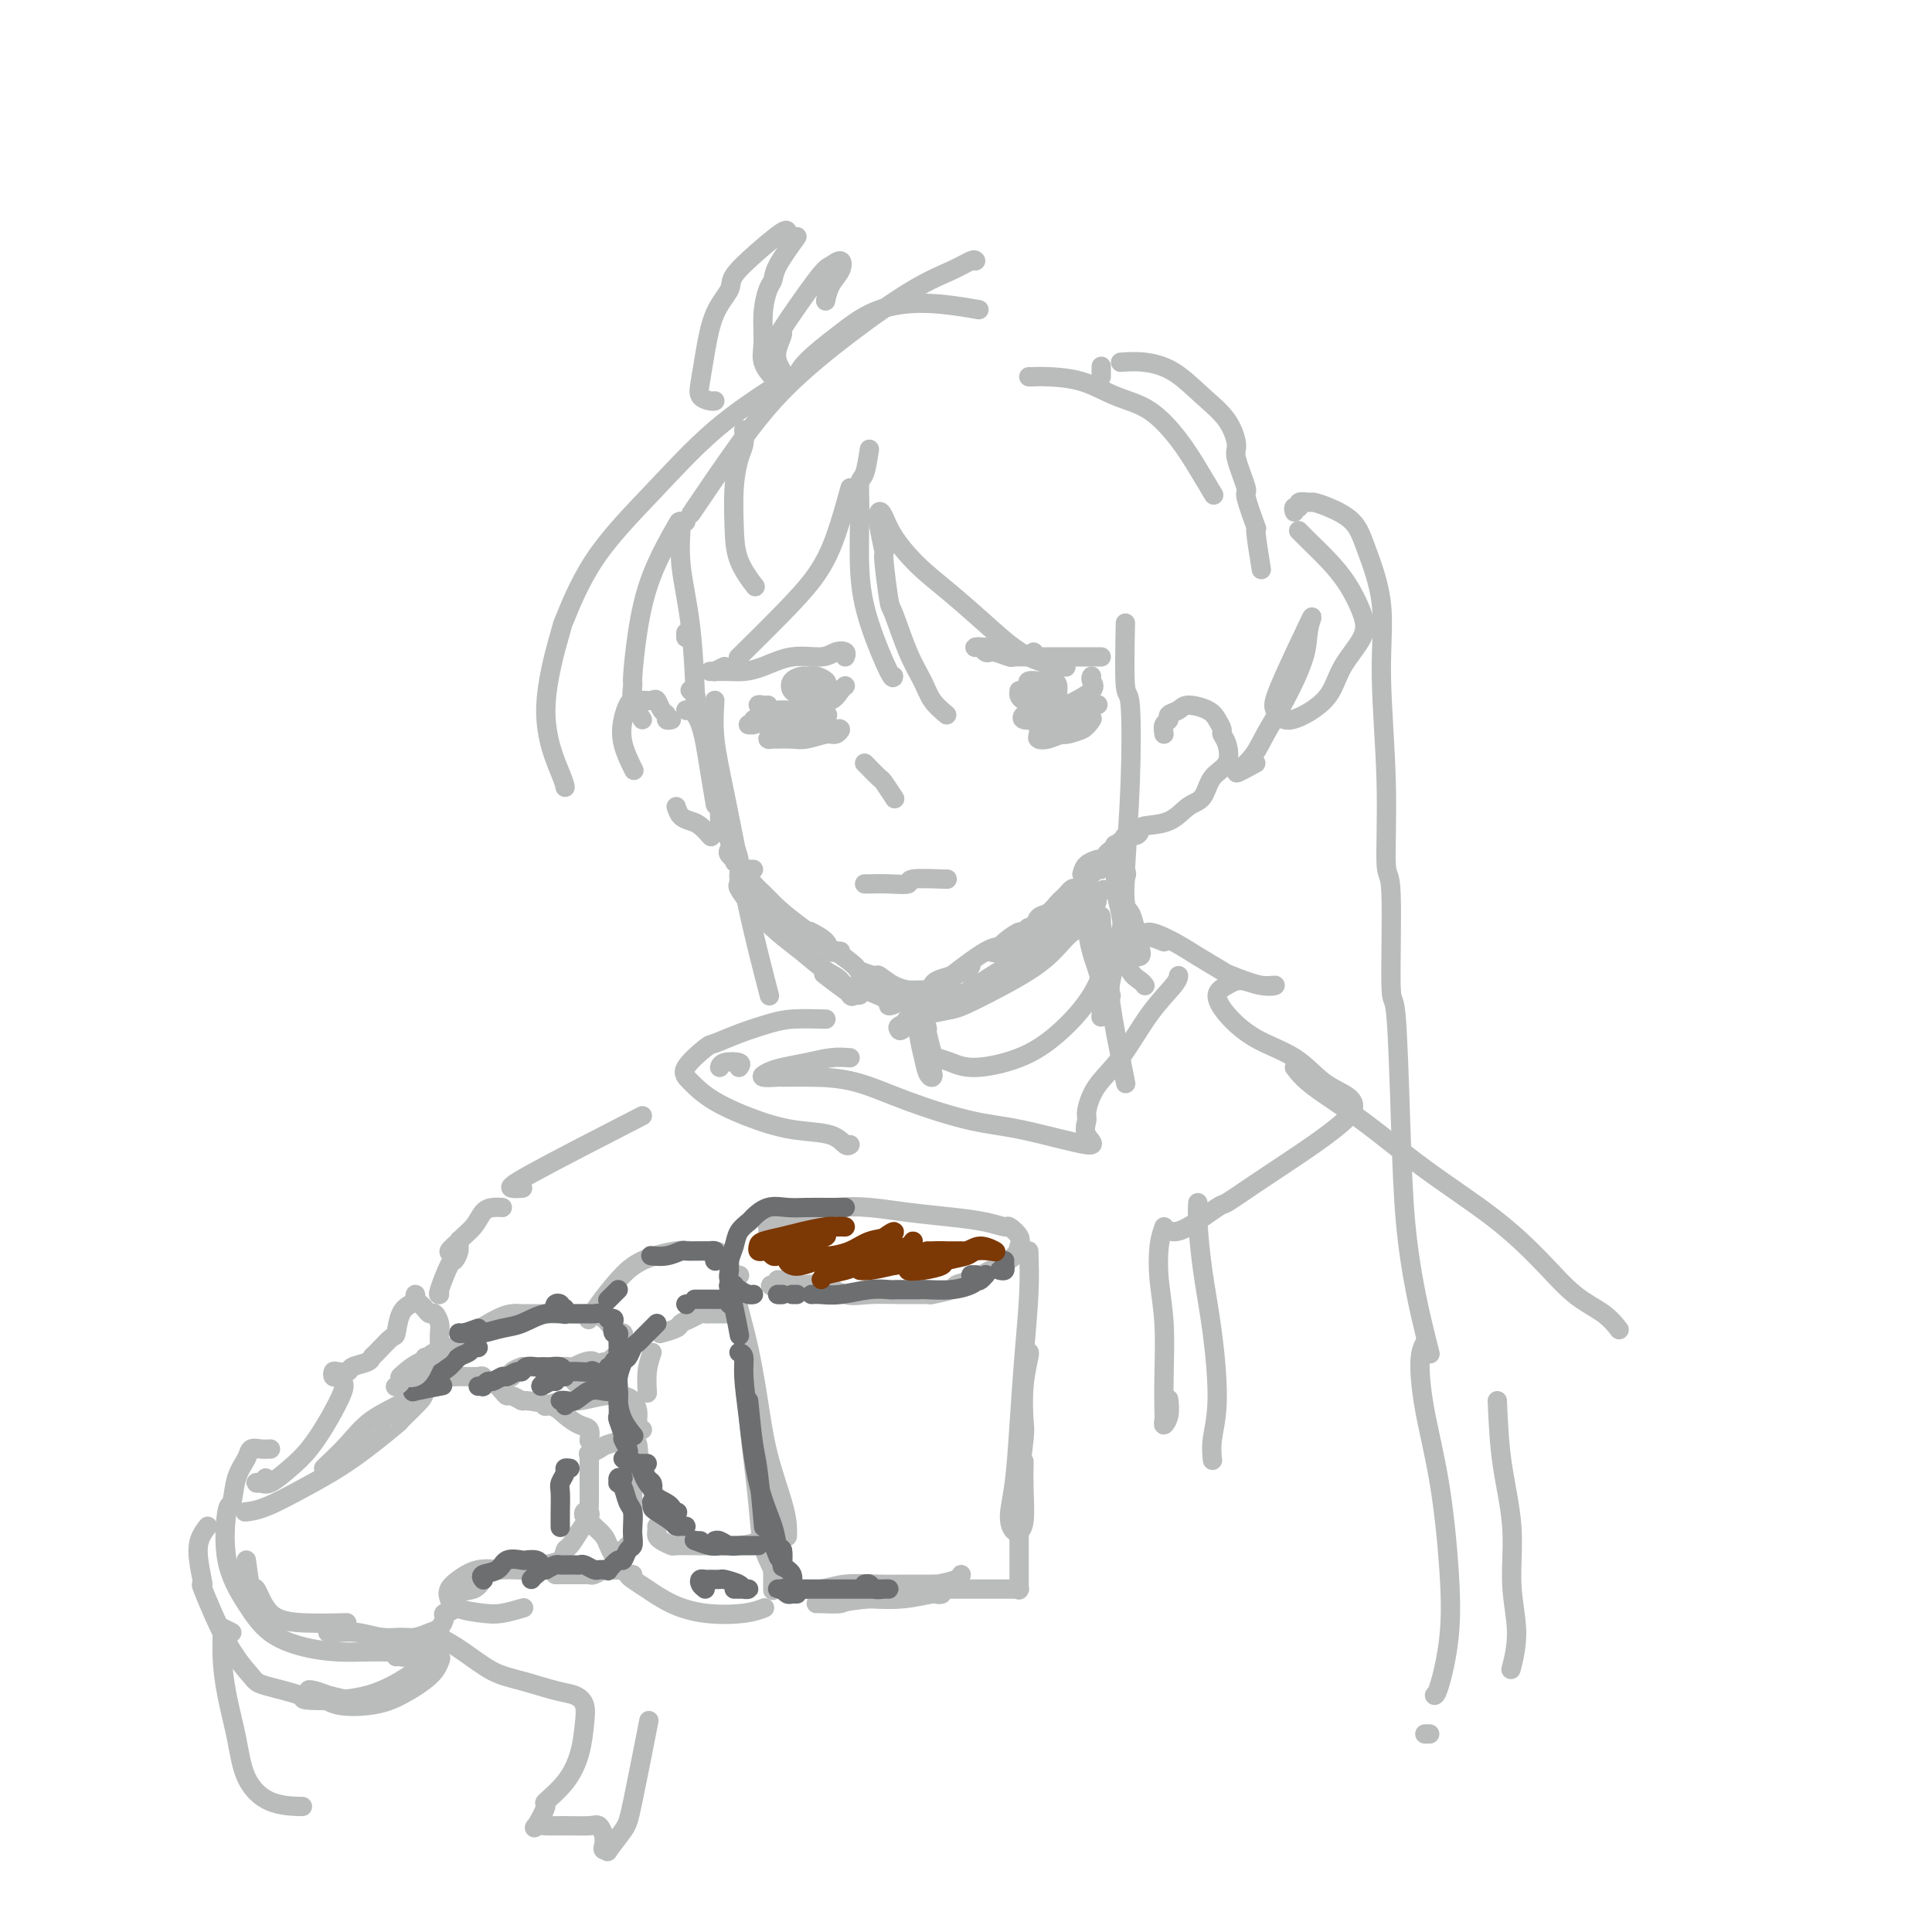 <svg viewBox='0 0 400 400' version='1.1' xmlns='http://www.w3.org/2000/svg' xmlns:xlink='http://www.w3.org/1999/xlink'><g fill='none' stroke='#BABBBB' stroke-width='4' stroke-linecap='round' stroke-linejoin='round'><path d='M202,54c-0.131,-0.159 -0.261,-0.319 -1,0c-0.739,0.319 -2.086,1.115 -4,2c-1.914,0.885 -4.395,1.857 -8,4c-3.605,2.143 -8.333,5.455 -13,9c-4.667,3.545 -9.271,7.321 -13,11c-3.729,3.679 -6.581,7.260 -10,12c-3.419,4.740 -7.405,10.640 -9,13c-1.595,2.360 -0.797,1.180 0,0'/><path d='M142,108c-0.437,0.056 -0.874,0.112 -1,0c-0.126,-0.112 0.057,-0.392 0,1c-0.057,1.392 -0.356,4.456 0,8c0.356,3.544 1.365,7.570 2,13c0.635,5.430 0.896,12.266 1,15c0.104,2.734 0.052,1.367 0,0'/><path d='M148,164c0.762,3.274 1.524,6.548 2,8c0.476,1.452 0.667,1.083 1,2c0.333,0.917 0.810,3.119 1,4c0.190,0.881 0.095,0.440 0,0'/><path d='M142,131c0.000,0.417 0.000,0.833 0,1c0.000,0.167 0.000,0.083 0,0'/><path d='M151,172c0.310,1.018 0.619,2.036 1,3c0.381,0.964 0.833,1.875 1,3c0.167,1.125 0.048,2.464 0,3c-0.048,0.536 -0.024,0.268 0,0'/><path d='M144,147c-0.030,-0.762 -0.060,-1.524 0,-2c0.060,-0.476 0.208,-0.667 0,-1c-0.208,-0.333 -0.774,-0.810 -1,-1c-0.226,-0.190 -0.113,-0.095 0,0'/><path d='M144,148c0.332,0.526 0.663,1.053 1,2c0.337,0.947 0.678,2.316 1,4c0.322,1.684 0.625,3.684 1,6c0.375,2.316 0.821,4.947 1,6c0.179,1.053 0.089,0.526 0,0'/><path d='M149,168c0.000,0.833 0.000,1.667 0,2c0.000,0.333 0.000,0.167 0,0'/><path d='M153,182c0.059,0.397 0.117,0.793 0,1c-0.117,0.207 -0.411,0.223 0,1c0.411,0.777 1.527,2.314 3,4c1.473,1.686 3.301,3.521 5,5c1.699,1.479 3.267,2.603 5,4c1.733,1.397 3.632,3.068 5,4c1.368,0.932 2.206,1.126 3,2c0.794,0.874 1.544,2.430 2,3c0.456,0.570 0.619,0.156 1,0c0.381,-0.156 0.981,-0.053 1,0c0.019,0.053 -0.541,0.055 -1,0c-0.459,-0.055 -0.816,-0.169 -2,-1c-1.184,-0.831 -3.195,-2.380 -4,-3c-0.805,-0.620 -0.402,-0.310 0,0'/><path d='M155,184c0.000,0.000 0.000,0.000 0,0c0.000,0.000 0.000,0.000 0,0'/><path d='M177,204c2.917,1.250 5.833,2.500 7,3c1.167,0.500 0.583,0.250 0,0'/><path d='M184,207c0.000,0.000 0.100,0.100 0.1,0.1'/><path d='M197,202c2.622,-2.000 5.244,-4.000 7,-5c1.756,-1.000 2.644,-1.000 3,-1c0.356,0.000 0.178,0.000 0,0'/><path d='M186,206c-0.899,0.815 -1.798,1.631 -2,2c-0.202,0.369 0.292,0.292 1,0c0.708,-0.292 1.631,-0.798 2,-1c0.369,-0.202 0.185,-0.101 0,0'/><path d='M224,181c0.200,-0.733 0.400,-1.467 1,-2c0.600,-0.533 1.600,-0.867 2,-1c0.400,-0.133 0.200,-0.067 0,0'/><path d='M188,206c-0.311,0.000 -0.622,0.000 -1,0c-0.378,0.000 -0.822,0.000 -1,0c-0.178,-0.000 -0.089,0.000 0,0'/><path d='M193,204c0.166,-0.332 0.332,-0.663 1,-1c0.668,-0.337 1.839,-0.678 3,-1c1.161,-0.322 2.313,-0.625 3,-1c0.687,-0.375 0.911,-0.821 1,-1c0.089,-0.179 0.045,-0.089 0,0'/><path d='M205,197c0.281,0.163 0.561,0.327 1,0c0.439,-0.327 1.035,-1.143 2,-2c0.965,-0.857 2.299,-1.753 3,-2c0.701,-0.247 0.768,0.156 1,0c0.232,-0.156 0.629,-0.872 1,-1c0.371,-0.128 0.715,0.331 1,0c0.285,-0.331 0.510,-1.450 1,-2c0.490,-0.550 1.245,-0.529 2,-1c0.755,-0.471 1.512,-1.433 2,-2c0.488,-0.567 0.709,-0.740 1,-1c0.291,-0.260 0.651,-0.609 1,-1c0.349,-0.391 0.686,-0.825 1,-1c0.314,-0.175 0.605,-0.089 1,0c0.395,0.089 0.894,0.183 1,0c0.106,-0.183 -0.182,-0.643 0,-1c0.182,-0.357 0.833,-0.613 1,-1c0.167,-0.387 -0.149,-0.906 0,-1c0.149,-0.094 0.762,0.239 1,0c0.238,-0.239 0.101,-1.048 0,-1c-0.101,0.048 -0.167,0.952 0,1c0.167,0.048 0.566,-0.761 1,-1c0.434,-0.239 0.904,0.091 1,0c0.096,-0.091 -0.181,-0.602 0,-1c0.181,-0.398 0.822,-0.684 1,-1c0.178,-0.316 -0.106,-0.662 0,-1c0.106,-0.338 0.602,-0.668 1,-1c0.398,-0.332 0.699,-0.666 1,-1'/><path d='M231,175c4.333,-3.667 2.167,-1.833 0,0'/><path d='M241,152c-0.127,-0.757 -0.254,-1.514 0,-2c0.254,-0.486 0.891,-0.702 1,-1c0.109,-0.298 -0.308,-0.677 0,-1c0.308,-0.323 1.340,-0.591 2,-1c0.660,-0.409 0.946,-0.958 2,-1c1.054,-0.042 2.874,0.424 4,1c1.126,0.576 1.558,1.264 2,2c0.442,0.736 0.893,1.522 1,2c0.107,0.478 -0.130,0.650 0,1c0.130,0.350 0.629,0.879 1,2c0.371,1.121 0.615,2.833 0,4c-0.615,1.167 -2.088,1.790 -3,3c-0.912,1.210 -1.263,3.006 -2,4c-0.737,0.994 -1.859,1.184 -3,2c-1.141,0.816 -2.299,2.256 -4,3c-1.701,0.744 -3.944,0.792 -5,1c-1.056,0.208 -0.924,0.578 -1,1c-0.076,0.422 -0.361,0.897 -1,1c-0.639,0.103 -1.634,-0.164 -2,0c-0.366,0.164 -0.105,0.761 0,1c0.105,0.239 0.052,0.119 0,0'/><path d='M139,149c-0.446,0.099 -0.892,0.198 -1,0c-0.108,-0.198 0.123,-0.694 0,-1c-0.123,-0.306 -0.600,-0.422 -1,-1c-0.400,-0.578 -0.723,-1.617 -1,-2c-0.277,-0.383 -0.508,-0.109 -1,0c-0.492,0.109 -1.244,0.053 -2,0c-0.756,-0.053 -1.516,-0.105 -2,0c-0.484,0.105 -0.693,0.365 -1,1c-0.307,0.635 -0.711,1.644 -1,3c-0.289,1.356 -0.462,3.057 0,5c0.462,1.943 1.561,4.126 2,5c0.439,0.874 0.220,0.437 0,0'/><path d='M140,167c0.241,0.746 0.482,1.493 1,2c0.518,0.507 1.314,0.775 2,1c0.686,0.225 1.262,0.407 2,1c0.738,0.593 1.640,1.598 2,2c0.360,0.402 0.180,0.201 0,0'/><path d='M152,176c-0.378,-0.076 -0.756,-0.152 -1,0c-0.244,0.152 -0.355,0.533 0,1c0.355,0.467 1.176,1.020 2,2c0.824,0.980 1.649,2.385 3,4c1.351,1.615 3.226,3.438 5,5c1.774,1.562 3.448,2.863 5,4c1.552,1.137 2.983,2.110 4,3c1.017,0.890 1.620,1.697 2,2c0.380,0.303 0.535,0.102 1,0c0.465,-0.102 1.238,-0.105 1,0c-0.238,0.105 -1.486,0.317 -2,0c-0.514,-0.317 -0.292,-1.162 -1,-2c-0.708,-0.838 -2.345,-1.668 -3,-2c-0.655,-0.332 -0.327,-0.166 0,0'/><path d='M156,180c-0.313,-0.011 -0.625,-0.023 -1,0c-0.375,0.023 -0.812,0.080 -1,0c-0.188,-0.080 -0.127,-0.296 0,0c0.127,0.296 0.318,1.103 1,2c0.682,0.897 1.854,1.883 3,3c1.146,1.117 2.266,2.365 4,4c1.734,1.635 4.083,3.658 6,5c1.917,1.342 3.401,2.004 5,3c1.599,0.996 3.312,2.326 4,3c0.688,0.674 0.349,0.692 1,1c0.651,0.308 2.290,0.906 3,1c0.710,0.094 0.489,-0.315 1,0c0.511,0.315 1.753,1.354 3,2c1.247,0.646 2.499,0.899 3,1c0.501,0.101 0.250,0.051 0,0'/><path d='M187,205c-0.496,0.001 -0.992,0.001 -1,0c-0.008,-0.001 0.473,-0.004 1,0c0.527,0.004 1.099,0.015 2,0c0.901,-0.015 2.131,-0.058 3,0c0.869,0.058 1.377,0.216 2,0c0.623,-0.216 1.360,-0.805 2,-1c0.640,-0.195 1.181,0.004 1,0c-0.181,-0.004 -1.086,-0.212 -2,0c-0.914,0.212 -1.839,0.844 -2,1c-0.161,0.156 0.440,-0.164 0,0c-0.440,0.164 -1.922,0.812 -3,1c-1.078,0.188 -1.753,-0.083 -2,0c-0.247,0.083 -0.066,0.521 0,1c0.066,0.479 0.017,1.001 0,1c-0.017,-0.001 -0.003,-0.524 0,-1c0.003,-0.476 -0.007,-0.905 0,-1c0.007,-0.095 0.030,0.146 0,0c-0.030,-0.146 -0.114,-0.677 0,0c0.114,0.677 0.426,2.562 1,4c0.574,1.438 1.408,2.428 2,4c0.592,1.572 0.940,3.727 1,5c0.060,1.273 -0.169,1.664 0,2c0.169,0.336 0.736,0.616 1,1c0.264,0.384 0.225,0.873 0,1c-0.225,0.127 -0.636,-0.106 -1,-1c-0.364,-0.894 -0.682,-2.447 -1,-4'/><path d='M191,218c-0.483,-1.571 -0.689,-3.499 -1,-5c-0.311,-1.501 -0.725,-2.574 -1,-4c-0.275,-1.426 -0.410,-3.204 0,-3c0.410,0.204 1.364,2.392 2,4c0.636,1.608 0.955,2.637 1,3c0.045,0.363 -0.184,0.059 0,1c0.184,0.941 0.781,3.128 1,4c0.219,0.872 0.059,0.430 0,1c-0.059,0.570 -0.016,2.154 0,3c0.016,0.846 0.005,0.956 0,1c-0.005,0.044 -0.002,0.022 0,0'/><path d='M232,179c-0.315,-0.400 -0.630,-0.799 -1,-1c-0.370,-0.201 -0.793,-0.202 -1,0c-0.207,0.202 -0.196,0.608 0,1c0.196,0.392 0.576,0.770 1,2c0.424,1.230 0.891,3.311 1,4c0.109,0.689 -0.142,-0.016 0,1c0.142,1.016 0.676,3.752 1,6c0.324,2.248 0.438,4.007 1,5c0.562,0.993 1.573,1.220 2,1c0.427,-0.220 0.272,-0.886 0,-2c-0.272,-1.114 -0.659,-2.675 -1,-4c-0.341,-1.325 -0.635,-2.414 -1,-3c-0.365,-0.586 -0.802,-0.669 -1,-2c-0.198,-1.331 -0.159,-3.911 0,-5c0.159,-1.089 0.438,-0.689 0,-2c-0.438,-1.311 -1.592,-4.333 -2,-5c-0.408,-0.667 -0.069,1.022 0,3c0.069,1.978 -0.133,4.246 0,6c0.133,1.754 0.600,2.996 1,5c0.400,2.004 0.734,4.772 1,7c0.266,2.228 0.463,3.918 1,5c0.537,1.082 1.412,1.558 2,2c0.588,0.442 0.889,0.850 1,1c0.111,0.150 0.032,0.043 0,0c-0.032,-0.043 -0.016,-0.021 0,0'/><path d='M188,211c0.086,-0.024 0.172,-0.047 0,0c-0.172,0.047 -0.602,0.166 0,0c0.602,-0.166 2.237,-0.617 4,-1c1.763,-0.383 3.655,-0.698 5,-1c1.345,-0.302 2.143,-0.592 5,-2c2.857,-1.408 7.771,-3.936 11,-6c3.229,-2.064 4.772,-3.664 6,-5c1.228,-1.336 2.140,-2.407 3,-3c0.860,-0.593 1.666,-0.708 2,-1c0.334,-0.292 0.195,-0.760 0,-1c-0.195,-0.240 -0.447,-0.254 -1,0c-0.553,0.254 -1.408,0.774 -2,1c-0.592,0.226 -0.920,0.159 -2,1c-1.080,0.841 -2.912,2.592 -5,4c-2.088,1.408 -4.434,2.475 -7,4c-2.566,1.525 -5.353,3.508 -8,5c-2.647,1.492 -5.153,2.494 -6,3c-0.847,0.506 -0.035,0.516 -1,1c-0.965,0.484 -3.708,1.441 -5,2c-1.292,0.559 -1.135,0.718 -1,1c0.135,0.282 0.246,0.685 1,0c0.754,-0.685 2.152,-2.458 3,-3c0.848,-0.542 1.147,0.145 2,0c0.853,-0.145 2.260,-1.124 4,-2c1.740,-0.876 3.814,-1.649 6,-3c2.186,-1.351 4.484,-3.279 7,-5c2.516,-1.721 5.249,-3.235 8,-5c2.751,-1.765 5.519,-3.779 7,-5c1.481,-1.221 1.675,-1.647 2,-2c0.325,-0.353 0.780,-0.634 1,-1c0.220,-0.366 0.206,-0.819 0,-1c-0.206,-0.181 -0.603,-0.091 -1,0'/><path d='M226,186c5.711,-3.890 0.489,-0.615 -2,1c-2.489,1.615 -2.244,1.571 -3,2c-0.756,0.429 -2.514,1.331 -4,2c-1.486,0.669 -2.699,1.107 -4,2c-1.301,0.893 -2.689,2.242 -4,3c-1.311,0.758 -2.546,0.924 -3,1c-0.454,0.076 -0.127,0.062 0,0c0.127,-0.062 0.052,-0.173 0,0c-0.052,0.173 -0.083,0.630 1,0c1.083,-0.630 3.280,-2.348 4,-3c0.720,-0.652 -0.039,-0.238 1,-1c1.039,-0.762 3.874,-2.700 6,-4c2.126,-1.300 3.542,-1.964 5,-3c1.458,-1.036 2.957,-2.446 3,-2c0.043,0.446 -1.372,2.746 -3,4c-1.628,1.254 -3.470,1.460 -5,2c-1.530,0.540 -2.750,1.413 -3,2c-0.250,0.587 0.469,0.889 0,1c-0.469,0.111 -2.126,0.030 -3,0c-0.874,-0.030 -0.964,-0.009 -1,0c-0.036,0.009 -0.018,0.004 0,0'/><path d='M67,304c0.075,-0.097 0.150,-0.194 1,-1c0.850,-0.806 2.477,-2.321 4,-4c1.523,-1.679 2.944,-3.522 5,-5c2.056,-1.478 4.747,-2.592 7,-4c2.253,-1.408 4.068,-3.110 5,-4c0.932,-0.890 0.981,-0.969 1,-1c0.019,-0.031 0.010,-0.016 0,0'/><path d='M91,285c1.250,0.000 2.500,0.000 3,0c0.500,0.000 0.250,0.000 0,0'/><path d='M94,285c-0.508,0.000 -1.015,0.000 -1,0c0.015,-0.000 0.553,-0.001 1,0c0.447,0.001 0.802,0.005 1,0c0.198,-0.005 0.237,-0.017 1,0c0.763,0.017 2.250,0.064 3,0c0.750,-0.064 0.765,-0.237 1,0c0.235,0.237 0.692,0.886 1,1c0.308,0.114 0.469,-0.305 1,0c0.531,0.305 1.434,1.335 2,2c0.566,0.665 0.795,0.965 1,1c0.205,0.035 0.386,-0.195 1,0c0.614,0.195 1.662,0.816 2,1c0.338,0.184 -0.035,-0.068 1,0c1.035,0.068 3.479,0.456 5,1c1.521,0.544 2.120,1.242 3,2c0.880,0.758 2.040,1.574 3,2c0.960,0.426 1.720,0.461 2,1c0.280,0.539 0.080,1.583 0,2c-0.080,0.417 -0.040,0.209 0,0'/><path d='M122,301c-0.000,0.326 -0.000,0.653 0,1c0.000,0.347 0.000,0.715 0,1c-0.000,0.285 -0.000,0.486 0,1c0.000,0.514 0.002,1.341 0,2c-0.002,0.659 -0.006,1.152 0,2c0.006,0.848 0.023,2.052 0,3c-0.023,0.948 -0.087,1.639 0,2c0.087,0.361 0.323,0.391 0,1c-0.323,0.609 -1.207,1.798 -2,3c-0.793,1.202 -1.495,2.417 -2,3c-0.505,0.583 -0.813,0.535 -1,1c-0.187,0.465 -0.254,1.445 -1,2c-0.746,0.555 -2.172,0.685 -3,1c-0.828,0.315 -1.056,0.815 -2,1c-0.944,0.185 -2.602,0.056 -4,0c-1.398,-0.056 -2.536,-0.037 -3,0c-0.464,0.037 -0.255,0.093 -1,0c-0.745,-0.093 -2.445,-0.334 -4,0c-1.555,0.334 -2.965,1.242 -4,2c-1.035,0.758 -1.696,1.367 -2,2c-0.304,0.633 -0.253,1.290 0,2c0.253,0.710 0.706,1.472 2,2c1.294,0.528 3.429,0.822 5,1c1.571,0.178 2.577,0.240 4,0c1.423,-0.240 3.264,-0.783 4,-1c0.736,-0.217 0.368,-0.109 0,0'/><path d='M122,313c-0.397,-0.088 -0.793,-0.175 -1,0c-0.207,0.175 -0.224,0.613 0,1c0.224,0.387 0.690,0.722 1,1c0.310,0.278 0.465,0.498 1,1c0.535,0.502 1.451,1.287 2,2c0.549,0.713 0.733,1.354 1,2c0.267,0.646 0.618,1.298 1,2c0.382,0.702 0.794,1.455 1,2c0.206,0.545 0.206,0.882 0,1c-0.206,0.118 -0.619,0.018 -1,0c-0.381,-0.018 -0.732,0.048 -1,0c-0.268,-0.048 -0.453,-0.209 -1,0c-0.547,0.209 -1.456,0.788 -2,1c-0.544,0.212 -0.723,0.057 -1,0c-0.277,-0.057 -0.653,-0.015 -1,0c-0.347,0.015 -0.667,0.004 -1,0c-0.333,-0.004 -0.681,-0.001 -1,0c-0.319,0.001 -0.611,0.000 -1,0c-0.389,-0.000 -0.875,-0.000 -1,0c-0.125,0.000 0.111,0.000 0,0c-0.111,-0.000 -0.568,-0.000 -1,0c-0.432,0.000 -0.838,0.000 -1,0c-0.162,-0.000 -0.081,-0.000 0,0'/><path d='M122,303c-0.014,-0.303 -0.028,-0.606 0,-1c0.028,-0.394 0.099,-0.880 0,-1c-0.099,-0.120 -0.367,0.125 0,0c0.367,-0.125 1.370,-0.622 2,-1c0.630,-0.378 0.888,-0.638 2,-1c1.112,-0.362 3.079,-0.827 4,-1c0.921,-0.173 0.797,-0.055 1,0c0.203,0.055 0.734,0.048 1,1c0.266,0.952 0.267,2.862 0,4c-0.267,1.138 -0.804,1.502 -1,2c-0.196,0.498 -0.053,1.130 0,2c0.053,0.870 0.015,1.978 0,3c-0.015,1.022 -0.007,1.957 0,3c0.007,1.043 0.014,2.192 0,3c-0.014,0.808 -0.050,1.274 0,2c0.050,0.726 0.185,1.711 0,2c-0.185,0.289 -0.689,-0.118 -1,0c-0.311,0.118 -0.430,0.763 -1,1c-0.570,0.237 -1.591,0.068 -2,0c-0.409,-0.068 -0.204,-0.034 0,0'/><path d='M114,291c-0.818,0.121 -1.635,0.242 -1,0c0.635,-0.242 2.723,-0.847 4,-1c1.277,-0.153 1.743,0.147 3,0c1.257,-0.147 3.303,-0.740 5,-1c1.697,-0.260 3.043,-0.186 4,0c0.957,0.186 1.523,0.484 2,1c0.477,0.516 0.863,1.248 1,2c0.137,0.752 0.023,1.522 0,2c-0.023,0.478 0.045,0.664 0,1c-0.045,0.336 -0.205,0.821 0,1c0.205,0.179 0.773,0.051 1,0c0.227,-0.051 0.114,-0.026 0,0'/><path d='M84,285c-0.475,0.062 -0.950,0.123 -1,0c-0.050,-0.123 0.325,-0.432 1,-1c0.675,-0.568 1.650,-1.396 3,-2c1.350,-0.604 3.074,-0.985 5,-2c1.926,-1.015 4.056,-2.664 6,-4c1.944,-1.336 3.704,-2.358 5,-3c1.296,-0.642 2.128,-0.904 3,-1c0.872,-0.096 1.785,-0.026 2,0c0.215,0.026 -0.268,0.007 0,0c0.268,-0.007 1.287,-0.002 2,0c0.713,0.002 1.121,-0.000 2,0c0.879,0.000 2.228,0.003 3,0c0.772,-0.003 0.966,-0.012 2,0c1.034,0.012 2.907,0.044 4,0c1.093,-0.044 1.406,-0.166 2,0c0.594,0.166 1.469,0.618 2,1c0.531,0.382 0.717,0.694 1,1c0.283,0.306 0.664,0.607 1,1c0.336,0.393 0.626,0.879 1,1c0.374,0.121 0.833,-0.123 1,0c0.167,0.123 0.042,0.611 0,1c-0.042,0.389 0.000,0.677 0,1c-0.000,0.323 -0.042,0.679 0,1c0.042,0.321 0.167,0.607 0,1c-0.167,0.393 -0.628,0.893 -1,1c-0.372,0.107 -0.656,-0.177 -1,0c-0.344,0.177 -0.746,0.817 -1,1c-0.254,0.183 -0.358,-0.091 -1,0c-0.642,0.091 -1.821,0.545 -3,1'/><path d='M122,283c-1.844,0.464 -2.954,0.125 -4,0c-1.046,-0.125 -2.030,-0.034 -3,0c-0.970,0.034 -1.928,0.012 -3,0c-1.072,-0.012 -2.258,-0.013 -3,0c-0.742,0.013 -1.039,0.042 -1,0c0.039,-0.042 0.413,-0.155 0,0c-0.413,0.155 -1.613,0.577 -2,1c-0.387,0.423 0.041,0.845 0,1c-0.041,0.155 -0.549,0.042 -1,0c-0.451,-0.042 -0.843,-0.012 -1,0c-0.157,0.012 -0.078,0.006 0,0'/><path d='M126,282c0.169,-0.051 0.338,-0.101 0,0c-0.338,0.101 -1.184,0.354 -2,1c-0.816,0.646 -1.603,1.687 -2,2c-0.397,0.313 -0.403,-0.101 -1,0c-0.597,0.101 -1.783,0.718 -2,1c-0.217,0.282 0.535,0.230 1,0c0.465,-0.230 0.642,-0.638 1,-1c0.358,-0.362 0.896,-0.679 1,-1c0.104,-0.321 -0.224,-0.646 0,-1c0.224,-0.354 1.002,-0.737 1,-1c-0.002,-0.263 -0.785,-0.407 -2,0c-1.215,0.407 -2.861,1.363 -4,2c-1.139,0.637 -1.769,0.954 -2,1c-0.231,0.046 -0.062,-0.180 0,0c0.062,0.180 0.018,0.766 0,1c-0.018,0.234 -0.009,0.117 0,0'/><path d='M89,285c-0.429,-0.228 -0.857,-0.456 -1,-1c-0.143,-0.544 -0.000,-1.403 0,-2c0.000,-0.597 -0.141,-0.933 0,-1c0.141,-0.067 0.566,0.136 1,0c0.434,-0.136 0.877,-0.611 1,0c0.123,0.611 -0.074,2.309 0,3c0.074,0.691 0.419,0.376 0,1c-0.419,0.624 -1.602,2.189 -2,3c-0.398,0.811 -0.011,0.870 -1,2c-0.989,1.130 -3.356,3.332 -4,4c-0.644,0.668 0.433,-0.199 -1,1c-1.433,1.199 -5.375,4.465 -9,7c-3.625,2.535 -6.933,4.339 -10,6c-3.067,1.661 -5.894,3.177 -8,4c-2.106,0.823 -3.490,0.952 -4,1c-0.510,0.048 -0.146,0.014 0,0c0.146,-0.014 0.073,-0.007 0,0'/><path d='M100,327c-0.519,0.816 -1.039,1.632 -2,2c-0.961,0.368 -2.365,0.287 -3,1c-0.635,0.713 -0.501,2.218 -1,3c-0.499,0.782 -1.631,0.840 -2,1c-0.369,0.160 0.026,0.421 0,1c-0.026,0.579 -0.473,1.477 -1,2c-0.527,0.523 -1.134,0.672 -2,1c-0.866,0.328 -1.993,0.834 -3,1c-1.007,0.166 -1.895,-0.008 -3,0c-1.105,0.008 -2.426,0.198 -4,0c-1.574,-0.198 -3.403,-0.785 -5,-1c-1.597,-0.215 -2.964,-0.058 -4,0c-1.036,0.058 -1.740,0.016 -2,0c-0.260,-0.016 -0.074,-0.004 0,0c0.074,0.004 0.037,0.002 0,0'/><path d='M51,323c0.361,2.671 0.721,5.343 1,6c0.279,0.657 0.475,-0.700 1,0c0.525,0.700 1.378,3.456 3,5c1.622,1.544 4.014,1.877 7,2c2.986,0.123 6.568,0.035 8,0c1.432,-0.035 0.716,-0.018 0,0'/><path d='M151,263c0.080,-0.763 0.160,-1.526 0,-2c-0.160,-0.474 -0.559,-0.658 -1,-1c-0.441,-0.342 -0.925,-0.841 -2,-1c-1.075,-0.159 -2.742,0.022 -4,0c-1.258,-0.022 -2.106,-0.247 -4,0c-1.894,0.247 -4.833,0.967 -7,2c-2.167,1.033 -3.560,2.380 -5,4c-1.440,1.620 -2.926,3.513 -4,5c-1.074,1.487 -1.735,2.568 -2,3c-0.265,0.432 -0.132,0.216 0,0'/><path d='M131,326c-0.474,-0.073 -0.949,-0.145 -1,0c-0.051,0.145 0.320,0.509 1,1c0.680,0.491 1.668,1.109 3,2c1.332,0.891 3.009,2.057 5,3c1.991,0.943 4.297,1.665 7,2c2.703,0.335 5.805,0.282 8,0c2.195,-0.282 3.484,-0.795 4,-1c0.516,-0.205 0.258,-0.103 0,0'/><path d='M151,272c-0.333,0.000 -0.667,0.000 -1,0c-0.333,-0.000 -0.666,-0.001 -1,0c-0.334,0.001 -0.669,0.003 -1,0c-0.331,-0.003 -0.656,-0.012 -1,0c-0.344,0.012 -0.706,0.044 -1,0c-0.294,-0.044 -0.521,-0.166 -1,0c-0.479,0.166 -1.211,0.619 -2,1c-0.789,0.381 -1.634,0.690 -2,1c-0.366,0.310 -0.252,0.622 -1,1c-0.748,0.378 -2.356,0.822 -3,1c-0.644,0.178 -0.322,0.089 0,0'/><path d='M135,280c-0.422,1.244 -0.844,2.489 -1,4c-0.156,1.511 -0.044,3.289 0,4c0.044,0.711 0.022,0.356 0,0'/><path d='M136,316c0.015,0.332 0.029,0.663 0,1c-0.029,0.337 -0.102,0.679 0,1c0.102,0.321 0.378,0.622 1,1c0.622,0.378 1.589,0.833 2,1c0.411,0.167 0.265,0.045 1,0c0.735,-0.045 2.350,-0.014 4,0c1.650,0.014 3.336,0.011 4,0c0.664,-0.011 0.308,-0.031 1,0c0.692,0.031 2.434,0.113 4,0c1.566,-0.113 2.956,-0.422 4,-1c1.044,-0.578 1.743,-1.425 2,-2c0.257,-0.575 0.074,-0.879 0,-1c-0.074,-0.121 -0.037,-0.061 0,0'/><path d='M160,323c-0.000,0.889 -0.000,1.779 0,2c0.000,0.221 0.000,-0.225 0,0c-0.000,0.225 -0.000,1.122 0,2c0.000,0.878 0.000,1.739 0,2c-0.000,0.261 -0.001,-0.077 0,0c0.001,0.077 0.004,0.570 0,0c-0.004,-0.570 -0.015,-2.203 0,-3c0.015,-0.797 0.057,-0.757 0,-1c-0.057,-0.243 -0.211,-0.769 0,-1c0.211,-0.231 0.789,-0.167 1,0c0.211,0.167 0.057,0.436 0,1c-0.057,0.564 -0.015,1.421 0,2c0.015,0.579 0.004,0.880 0,1c-0.004,0.120 -0.002,0.060 0,0'/><path d='M159,255c0.020,-0.446 0.039,-0.893 0,-1c-0.039,-0.107 -0.137,0.125 0,0c0.137,-0.125 0.508,-0.609 1,-1c0.492,-0.391 1.103,-0.690 2,-1c0.897,-0.310 2.079,-0.630 4,-1c1.921,-0.370 4.582,-0.790 7,-1c2.418,-0.210 4.592,-0.210 7,0c2.408,0.210 5.050,0.629 8,1c2.950,0.371 6.210,0.694 9,1c2.790,0.306 5.112,0.596 7,1c1.888,0.404 3.342,0.923 4,1c0.658,0.077 0.520,-0.288 1,0c0.480,0.288 1.578,1.228 2,2c0.422,0.772 0.168,1.376 0,2c-0.168,0.624 -0.249,1.266 -1,2c-0.751,0.734 -2.173,1.558 -3,2c-0.827,0.442 -1.060,0.500 -2,1c-0.940,0.500 -2.588,1.440 -4,2c-1.412,0.560 -2.587,0.739 -3,1c-0.413,0.261 -0.063,0.605 -1,1c-0.937,0.395 -3.162,0.840 -4,1c-0.838,0.160 -0.289,0.035 -1,0c-0.711,-0.035 -2.684,0.020 -5,0c-2.316,-0.020 -4.977,-0.114 -7,0c-2.023,0.114 -3.410,0.437 -5,0c-1.590,-0.437 -3.383,-1.635 -5,-2c-1.617,-0.365 -3.058,0.101 -4,0c-0.942,-0.101 -1.387,-0.769 -2,-1c-0.613,-0.231 -1.396,-0.024 -2,0c-0.604,0.024 -1.030,-0.136 -1,0c0.030,0.136 0.515,0.568 1,1'/><path d='M162,266c-4.812,-0.144 -1.341,0.498 0,1c1.341,0.502 0.553,0.866 0,1c-0.553,0.134 -0.872,0.038 -1,0c-0.128,-0.038 -0.064,-0.019 0,0'/><path d='M153,264c0.109,0.032 0.217,0.065 0,0c-0.217,-0.065 -0.760,-0.227 -1,0c-0.240,0.227 -0.179,0.842 0,2c0.179,1.158 0.475,2.858 1,5c0.525,2.142 1.279,4.727 2,8c0.721,3.273 1.409,7.235 2,11c0.591,3.765 1.087,7.335 2,11c0.913,3.665 2.245,7.426 3,10c0.755,2.574 0.934,3.962 1,5c0.066,1.038 0.019,1.725 0,2c-0.019,0.275 -0.009,0.137 0,0'/><path d='M154,282c0.335,4.270 0.671,8.540 1,12c0.329,3.460 0.652,6.111 1,9c0.348,2.889 0.720,6.018 1,9c0.280,2.982 0.466,5.818 1,8c0.534,2.182 1.414,3.709 2,5c0.586,1.291 0.877,2.346 1,3c0.123,0.654 0.079,0.907 0,1c-0.079,0.093 -0.192,0.025 0,0c0.192,-0.025 0.690,-0.006 1,0c0.310,0.006 0.432,-0.002 1,0c0.568,0.002 1.581,0.015 2,0c0.419,-0.015 0.242,-0.056 1,0c0.758,0.056 2.450,0.211 4,0c1.550,-0.211 2.958,-0.789 5,-1c2.042,-0.211 4.719,-0.057 7,0c2.281,0.057 4.166,0.015 6,0c1.834,-0.015 3.616,-0.004 5,0c1.384,0.004 2.369,0.001 3,0c0.631,-0.001 0.909,-0.000 1,0c0.091,0.000 -0.004,-0.000 0,0c0.004,0.000 0.106,0.001 0,0c-0.106,-0.001 -0.421,-0.003 -1,0c-0.579,0.003 -1.423,0.011 -2,0c-0.577,-0.011 -0.887,-0.042 -1,0c-0.113,0.042 -0.030,0.155 1,0c1.030,-0.155 3.008,-0.580 4,-1c0.992,-0.420 0.998,-0.834 1,-1c0.002,-0.166 0.001,-0.083 0,0'/><path d='M213,259c0.088,2.672 0.177,5.345 0,9c-0.177,3.655 -0.619,8.293 -1,13c-0.381,4.707 -0.701,9.482 -1,14c-0.299,4.518 -0.579,8.780 -1,12c-0.421,3.220 -0.985,5.397 -1,7c-0.015,1.603 0.518,2.632 1,3c0.482,0.368 0.914,0.073 1,0c0.086,-0.073 -0.173,0.074 0,0c0.173,-0.074 0.778,-0.370 1,-2c0.222,-1.630 0.060,-4.593 0,-7c-0.060,-2.407 -0.017,-4.259 0,-5c0.017,-0.741 0.009,-0.370 0,0'/><path d='M213,280c0.111,-0.060 0.222,-0.120 0,1c-0.222,1.120 -0.777,3.419 -1,6c-0.223,2.581 -0.112,5.445 0,7c0.112,1.555 0.226,1.800 0,4c-0.226,2.200 -0.793,6.356 -1,8c-0.207,1.644 -0.056,0.776 0,2c0.056,1.224 0.015,4.540 0,6c-0.015,1.460 -0.004,1.064 0,2c0.004,0.936 0.001,3.203 0,5c-0.001,1.797 0.001,3.122 0,4c-0.001,0.878 -0.003,1.307 0,2c0.003,0.693 0.013,1.650 0,2c-0.013,0.350 -0.048,0.094 0,0c0.048,-0.094 0.180,-0.025 0,0c-0.180,0.025 -0.673,0.007 -1,0c-0.327,-0.007 -0.490,-0.002 -1,0c-0.510,0.002 -1.368,0.000 -2,0c-0.632,-0.000 -1.040,-0.000 -2,0c-0.960,0.000 -2.474,0.000 -4,0c-1.526,-0.000 -3.064,-0.000 -5,0c-1.936,0.000 -4.270,0.000 -6,0c-1.730,-0.000 -2.855,-0.001 -4,0c-1.145,0.001 -2.308,0.004 -2,0c0.308,-0.004 2.087,-0.015 3,0c0.913,0.015 0.960,0.056 2,0c1.040,-0.056 3.074,-0.207 4,0c0.926,0.207 0.742,0.774 1,1c0.258,0.226 0.956,0.112 1,0c0.044,-0.112 -0.565,-0.223 -2,0c-1.435,0.223 -3.696,0.778 -6,1c-2.304,0.222 -4.652,0.111 -7,0'/><path d='M180,331c-5.928,0.536 -5.249,0.876 -6,1c-0.751,0.124 -2.933,0.033 -4,0c-1.067,-0.033 -1.019,-0.010 -1,0c0.019,0.010 0.010,0.005 0,0'/></g>
<g fill='none' stroke='#6D6E70' stroke-width='4' stroke-linecap='round' stroke-linejoin='round'><path d='M175,250c-0.377,-0.000 -0.754,-0.000 -1,0c-0.246,0.000 -0.361,0.001 -1,0c-0.639,-0.001 -1.801,-0.002 -2,0c-0.199,0.002 0.567,0.007 0,0c-0.567,-0.007 -2.465,-0.028 -4,0c-1.535,0.028 -2.705,0.104 -4,0c-1.295,-0.104 -2.714,-0.387 -4,0c-1.286,0.387 -2.440,1.444 -3,2c-0.560,0.556 -0.528,0.610 -1,1c-0.472,0.390 -1.449,1.115 -2,2c-0.551,0.885 -0.678,1.928 -1,3c-0.322,1.072 -0.840,2.172 -1,3c-0.160,0.828 0.038,1.385 0,2c-0.038,0.615 -0.311,1.289 0,2c0.311,0.711 1.207,1.459 2,2c0.793,0.541 1.483,0.877 2,1c0.517,0.123 0.862,0.035 1,0c0.138,-0.035 0.069,-0.018 0,0'/><path d='M161,268c0.417,0.000 0.833,0.000 1,0c0.167,0.000 0.083,0.000 0,0'/><path d='M164,268c0.417,0.000 0.833,0.000 1,0c0.167,0.000 0.083,0.000 0,0'/><path d='M152,268c-0.029,-0.312 -0.057,-0.623 0,-1c0.057,-0.377 0.201,-0.818 0,-1c-0.201,-0.182 -0.747,-0.104 -1,0c-0.253,0.104 -0.212,0.234 0,1c0.212,0.766 0.596,2.168 1,4c0.404,1.832 0.830,4.095 1,5c0.170,0.905 0.085,0.453 0,0'/><path d='M155,290c0.339,3.423 0.679,6.845 1,9c0.321,2.155 0.625,3.042 1,6c0.375,2.958 0.821,7.988 1,10c0.179,2.012 0.089,1.006 0,0'/><path d='M159,317c0.833,2.083 1.667,4.167 2,5c0.333,0.833 0.167,0.417 0,0'/><path d='M153,280c0.443,0.154 0.886,0.309 1,1c0.114,0.691 -0.100,1.919 0,4c0.100,2.081 0.514,5.013 1,9c0.486,3.987 1.044,9.027 2,13c0.956,3.973 2.309,6.880 3,9c0.691,2.120 0.721,3.455 1,4c0.279,0.545 0.806,0.301 1,1c0.194,0.699 0.055,2.343 0,3c-0.055,0.657 -0.028,0.329 0,0'/><path d='M151,270c-0.328,-0.423 -0.656,-0.845 -1,-1c-0.344,-0.155 -0.705,-0.041 -1,0c-0.295,0.041 -0.524,0.011 -1,0c-0.476,-0.011 -1.200,-0.003 -2,0c-0.800,0.003 -1.677,0.001 -2,0c-0.323,-0.001 -0.092,-0.000 0,0c0.092,0.000 0.046,0.000 0,0'/><path d='M142,270c0.000,0.000 0.100,0.100 0.1,0.1'/><path d='M136,274c-0.333,0.333 -0.667,0.665 -1,1c-0.333,0.335 -0.667,0.671 -1,1c-0.333,0.329 -0.666,0.649 -1,1c-0.334,0.351 -0.668,0.731 -1,1c-0.332,0.269 -0.663,0.428 -1,1c-0.337,0.572 -0.679,1.559 -1,2c-0.321,0.441 -0.620,0.337 -1,1c-0.380,0.663 -0.841,2.094 -1,3c-0.159,0.906 -0.018,1.287 0,2c0.018,0.713 -0.088,1.758 0,3c0.088,1.242 0.370,2.681 1,4c0.630,1.319 1.609,2.520 2,3c0.391,0.480 0.196,0.240 0,0'/><path d='M136,311c-0.425,0.026 -0.849,0.052 -1,0c-0.151,-0.052 -0.027,-0.182 0,0c0.027,0.182 -0.043,0.676 0,1c0.043,0.324 0.199,0.480 1,1c0.801,0.520 2.246,1.406 3,2c0.754,0.594 0.818,0.895 1,1c0.182,0.105 0.483,0.012 1,0c0.517,-0.012 1.249,0.056 1,0c-0.249,-0.056 -1.478,-0.236 -2,-1c-0.522,-0.764 -0.336,-2.112 -1,-3c-0.664,-0.888 -2.179,-1.316 -3,-2c-0.821,-0.684 -0.949,-1.624 -1,-2c-0.051,-0.376 -0.026,-0.188 0,0'/><path d='M137,312c1.250,0.417 2.500,0.833 3,1c0.500,0.167 0.250,0.083 0,0'/><path d='M148,261c0.000,0.000 0.100,0.100 0.1,0.1'/><path d='M148,261c-0.024,-0.309 -0.048,-0.619 0,-1c0.048,-0.381 0.169,-0.834 0,-1c-0.169,-0.166 -0.627,-0.044 -1,0c-0.373,0.044 -0.662,0.011 -1,0c-0.338,-0.011 -0.726,0.001 -1,0c-0.274,-0.001 -0.435,-0.014 -1,0c-0.565,0.014 -1.535,0.056 -2,0c-0.465,-0.056 -0.423,-0.211 -1,0c-0.577,0.211 -1.771,0.788 -3,1c-1.229,0.212 -2.494,0.061 -3,0c-0.506,-0.061 -0.253,-0.030 0,0'/><path d='M128,267c-0.833,0.833 -1.667,1.667 -2,2c-0.333,0.333 -0.167,0.167 0,0'/><path d='M145,319c-0.443,-0.008 -0.886,-0.016 -1,0c-0.114,0.016 0.101,0.057 0,0c-0.101,-0.057 -0.517,-0.211 0,0c0.517,0.211 1.969,0.789 3,1c1.031,0.211 1.642,0.057 2,0c0.358,-0.057 0.462,-0.015 1,0c0.538,0.015 1.508,0.004 2,0c0.492,-0.004 0.504,-0.001 1,0c0.496,0.001 1.476,0.000 2,0c0.524,-0.000 0.594,0.001 1,0c0.406,-0.001 1.150,-0.004 1,0c-0.150,0.004 -1.193,0.015 -2,0c-0.807,-0.015 -1.379,-0.057 -2,0c-0.621,0.057 -1.290,0.211 -2,0c-0.710,-0.211 -1.460,-0.788 -2,-1c-0.540,-0.212 -0.868,-0.061 -1,0c-0.132,0.061 -0.066,0.030 0,0'/><path d='M132,303c-0.417,0.000 -0.833,0.000 -1,0c-0.167,0.000 -0.083,0.000 0,0'/><path d='M131,303c0.332,-0.058 0.664,-0.116 1,0c0.336,0.116 0.675,0.407 1,1c0.325,0.593 0.634,1.488 1,2c0.366,0.512 0.789,0.641 1,1c0.211,0.359 0.211,0.947 0,1c-0.211,0.053 -0.631,-0.431 -1,-1c-0.369,-0.569 -0.687,-1.225 -1,-2c-0.313,-0.775 -0.623,-1.670 -1,-2c-0.377,-0.330 -0.822,-0.094 -1,0c-0.178,0.094 -0.089,0.047 0,0'/><path d='M133,303c0.417,0.000 0.833,0.000 1,0c0.167,0.000 0.083,0.000 0,0'/><path d='M117,291c0.132,-0.427 0.265,-0.854 0,-1c-0.265,-0.146 -0.927,-0.011 -1,0c-0.073,0.011 0.442,-0.102 1,0c0.558,0.102 1.158,0.418 2,0c0.842,-0.418 1.924,-1.569 3,-2c1.076,-0.431 2.145,-0.142 3,0c0.855,0.142 1.497,0.136 2,0c0.503,-0.136 0.866,-0.404 1,0c0.134,0.404 0.040,1.478 0,2c-0.040,0.522 -0.026,0.492 0,1c0.026,0.508 0.063,1.554 0,2c-0.063,0.446 -0.227,0.291 0,1c0.227,0.709 0.845,2.281 1,3c0.155,0.719 -0.154,0.584 0,1c0.154,0.416 0.772,1.381 1,2c0.228,0.619 0.065,0.891 0,1c-0.065,0.109 -0.033,0.054 0,0'/><path d='M129,302c0.000,0.000 0.100,0.100 0.1,0.1'/><path d='M129,306c-0.429,-0.116 -0.858,-0.231 -1,0c-0.142,0.231 0.004,0.809 0,1c-0.004,0.191 -0.159,-0.006 0,0c0.159,0.006 0.631,0.214 1,1c0.369,0.786 0.636,2.151 1,3c0.364,0.849 0.827,1.182 1,2c0.173,0.818 0.057,2.122 0,3c-0.057,0.878 -0.055,1.329 0,2c0.055,0.671 0.165,1.560 0,2c-0.165,0.440 -0.604,0.429 -1,1c-0.396,0.571 -0.750,1.722 -1,2c-0.250,0.278 -0.396,-0.318 -1,0c-0.604,0.318 -1.666,1.550 -2,2c-0.334,0.450 0.062,0.117 0,0c-0.062,-0.117 -0.580,-0.017 -1,0c-0.420,0.017 -0.743,-0.048 -1,0c-0.257,0.048 -0.450,0.209 -1,0c-0.550,-0.209 -1.457,-0.788 -2,-1c-0.543,-0.212 -0.723,-0.057 -1,0c-0.277,0.057 -0.651,0.014 -1,0c-0.349,-0.014 -0.674,-0.001 -1,0c-0.326,0.001 -0.654,-0.010 -1,0c-0.346,0.010 -0.708,0.041 -1,0c-0.292,-0.041 -0.512,-0.155 -1,0c-0.488,0.155 -1.244,0.577 -2,1'/><path d='M113,325c-2.657,0.265 -1.300,-0.073 -1,0c0.300,0.073 -0.458,0.558 -1,1c-0.542,0.442 -0.869,0.841 -1,1c-0.131,0.159 -0.065,0.080 0,0'/><path d='M112,324c-0.205,-0.419 -0.409,-0.837 -1,-1c-0.591,-0.163 -1.567,-0.069 -2,0c-0.433,0.069 -0.323,0.113 -1,0c-0.677,-0.113 -2.143,-0.384 -3,0c-0.857,0.384 -1.106,1.422 -2,2c-0.894,0.578 -2.433,0.694 -3,1c-0.567,0.306 -0.162,0.802 0,1c0.162,0.198 0.081,0.099 0,0'/><path d='M118,304c-0.453,-0.062 -0.906,-0.124 -1,0c-0.094,0.124 0.171,0.433 0,1c-0.171,0.567 -0.778,1.392 -1,2c-0.222,0.608 -0.060,0.998 0,2c0.060,1.002 0.016,2.616 0,4c-0.016,1.384 -0.005,2.538 0,3c0.005,0.462 0.002,0.231 0,0'/><path d='M99,275c-1.156,0.422 -2.311,0.844 -3,1c-0.689,0.156 -0.911,0.044 -1,0c-0.089,-0.044 -0.044,-0.022 0,0'/><path d='M95,276c0.330,-0.002 0.661,-0.004 1,0c0.339,0.004 0.687,0.013 1,0c0.313,-0.013 0.592,-0.050 1,0c0.408,0.050 0.944,0.186 2,0c1.056,-0.186 2.633,-0.695 4,-1c1.367,-0.305 2.524,-0.408 4,-1c1.476,-0.592 3.272,-1.674 5,-2c1.728,-0.326 3.388,0.105 4,0c0.612,-0.105 0.175,-0.744 0,-1c-0.175,-0.256 -0.087,-0.128 0,0'/><path d='M116,271c0.107,-0.390 0.215,-0.780 0,-1c-0.215,-0.220 -0.752,-0.269 -1,0c-0.248,0.269 -0.205,0.857 0,1c0.205,0.143 0.574,-0.158 1,0c0.426,0.158 0.911,0.775 1,1c0.089,0.225 -0.218,0.059 0,0c0.218,-0.059 0.963,-0.012 2,0c1.037,0.012 2.368,-0.011 3,0c0.632,0.011 0.565,0.055 1,0c0.435,-0.055 1.371,-0.209 2,0c0.629,0.209 0.952,0.782 1,1c0.048,0.218 -0.180,0.082 0,0c0.180,-0.082 0.766,-0.111 1,0c0.234,0.111 0.115,0.362 0,1c-0.115,0.638 -0.227,1.662 0,2c0.227,0.338 0.794,-0.012 1,0c0.206,0.012 0.051,0.384 0,1c-0.051,0.616 0.001,1.476 0,2c-0.001,0.524 -0.057,0.714 0,1c0.057,0.286 0.226,0.669 0,1c-0.226,0.331 -0.848,0.611 -1,1c-0.152,0.389 0.165,0.888 0,1c-0.165,0.112 -0.814,-0.162 -1,0c-0.186,0.162 0.090,0.761 0,1c-0.090,0.239 -0.545,0.120 -1,0'/><path d='M125,284c-0.727,1.547 -1.543,0.416 -2,0c-0.457,-0.416 -0.555,-0.115 -1,0c-0.445,0.115 -1.236,0.045 -2,0c-0.764,-0.045 -1.500,-0.065 -2,0c-0.500,0.065 -0.764,0.213 -1,0c-0.236,-0.213 -0.443,-0.789 -1,-1c-0.557,-0.211 -1.462,-0.058 -2,0c-0.538,0.058 -0.708,0.020 -1,0c-0.292,-0.020 -0.707,-0.020 -1,0c-0.293,0.020 -0.464,0.062 -1,0c-0.536,-0.062 -1.438,-0.228 -2,0c-0.562,0.228 -0.784,0.850 -1,1c-0.216,0.150 -0.425,-0.171 -1,0c-0.575,0.171 -1.517,0.834 -2,1c-0.483,0.166 -0.507,-0.166 -1,0c-0.493,0.166 -1.456,0.829 -2,1c-0.544,0.171 -0.668,-0.150 -1,0c-0.332,0.150 -0.873,0.772 -1,1c-0.127,0.228 0.158,0.061 0,0c-0.158,-0.061 -0.759,-0.018 -1,0c-0.241,0.018 -0.120,0.009 0,0'/><path d='M99,279c-0.359,-0.096 -0.717,-0.192 -1,0c-0.283,0.192 -0.489,0.671 -1,1c-0.511,0.329 -1.327,0.508 -2,1c-0.673,0.492 -1.205,1.296 -2,2c-0.795,0.704 -1.855,1.309 -3,2c-1.145,0.691 -2.376,1.467 -3,2c-0.624,0.533 -0.642,0.823 -1,1c-0.358,0.177 -1.058,0.240 0,0c1.058,-0.240 3.874,-0.783 5,-1c1.126,-0.217 0.563,-0.109 0,0'/><path d='M115,285c-0.457,-0.105 -0.915,-0.210 -1,0c-0.085,0.210 0.202,0.736 0,1c-0.202,0.264 -0.893,0.266 -1,0c-0.107,-0.266 0.371,-0.799 1,-1c0.629,-0.201 1.410,-0.069 2,0c0.590,0.069 0.990,0.076 1,0c0.010,-0.076 -0.369,-0.234 -1,0c-0.631,0.234 -1.514,0.861 -2,1c-0.486,0.139 -0.575,-0.211 -1,0c-0.425,0.211 -1.186,0.985 -1,1c0.186,0.015 1.319,-0.727 2,-1c0.681,-0.273 0.909,-0.078 1,0c0.091,0.078 0.046,0.039 0,0'/><path d='M146,329c-0.396,-0.309 -0.792,-0.619 -1,-1c-0.208,-0.381 -0.226,-0.835 0,-1c0.226,-0.165 0.698,-0.041 1,0c0.302,0.041 0.433,0.001 1,0c0.567,-0.001 1.568,0.038 2,0c0.432,-0.038 0.295,-0.154 1,0c0.705,0.154 2.253,0.577 3,1c0.747,0.423 0.694,0.845 1,1c0.306,0.155 0.972,0.041 1,0c0.028,-0.041 -0.580,-0.011 -1,0c-0.420,0.011 -0.652,0.003 -1,0c-0.348,-0.003 -0.814,-0.001 -1,0c-0.186,0.001 -0.093,0.000 0,0'/><path d='M162,321c-0.236,1.124 -0.473,2.248 0,3c0.473,0.752 1.655,1.131 2,2c0.345,0.869 -0.146,2.229 0,3c0.146,0.771 0.930,0.953 1,1c0.070,0.047 -0.574,-0.040 -1,0c-0.426,0.040 -0.632,0.207 -1,0c-0.368,-0.207 -0.897,-0.787 -1,-1c-0.103,-0.213 0.218,-0.057 0,0c-0.218,0.057 -0.977,0.015 -1,0c-0.023,-0.015 0.689,-0.004 1,0c0.311,0.004 0.222,0.001 1,0c0.778,-0.001 2.423,-0.000 4,0c1.577,0.000 3.086,-0.000 5,0c1.914,0.000 4.233,0.001 6,0c1.767,-0.001 2.982,-0.004 4,0c1.018,0.004 1.838,0.015 2,0c0.162,-0.015 -0.335,-0.057 -1,0c-0.665,0.057 -1.498,0.211 -2,0c-0.502,-0.211 -0.674,-0.788 -1,-1c-0.326,-0.212 -0.808,-0.061 -1,0c-0.192,0.061 -0.096,0.030 0,0'/><path d='M168,268c0.544,-0.030 1.088,-0.061 2,0c0.912,0.061 2.192,0.212 4,0c1.808,-0.212 4.144,-0.789 6,-1c1.856,-0.211 3.230,-0.056 4,0c0.770,0.056 0.935,0.012 2,0c1.065,-0.012 3.032,0.008 4,0c0.968,-0.008 0.939,-0.045 2,0c1.061,0.045 3.214,0.170 5,0c1.786,-0.170 3.206,-0.635 4,-1c0.794,-0.365 0.962,-0.630 1,-1c0.038,-0.370 -0.054,-0.844 0,-1c0.054,-0.156 0.253,0.007 0,0c-0.253,-0.007 -0.957,-0.184 -1,0c-0.043,0.184 0.576,0.730 1,1c0.424,0.270 0.653,0.265 1,0c0.347,-0.265 0.814,-0.790 1,-1c0.186,-0.210 0.093,-0.105 0,0'/><path d='M207,263c0.423,0.083 0.845,0.167 1,0c0.155,-0.167 0.042,-0.583 0,-1c-0.042,-0.417 -0.012,-0.833 0,-1c0.012,-0.167 0.006,-0.083 0,0'/></g>
<g fill='none' stroke='#7C3805' stroke-width='4' stroke-linecap='round' stroke-linejoin='round'><path d='M161,260c-0.332,0.112 -0.663,0.223 -1,0c-0.337,-0.223 -0.678,-0.781 -1,-1c-0.322,-0.219 -0.624,-0.100 -1,0c-0.376,0.100 -0.826,0.182 -1,0c-0.174,-0.182 -0.072,-0.627 0,-1c0.072,-0.373 0.113,-0.674 1,-1c0.887,-0.326 2.621,-0.676 4,-1c1.379,-0.324 2.405,-0.623 4,-1c1.595,-0.377 3.760,-0.834 5,-1c1.240,-0.166 1.554,-0.042 2,0c0.446,0.042 1.025,0.000 1,0c-0.025,-0.000 -0.654,0.040 -1,0c-0.346,-0.040 -0.408,-0.161 -1,0c-0.592,0.161 -1.712,0.603 -3,1c-1.288,0.397 -2.742,0.747 -3,1c-0.258,0.253 0.682,0.407 0,1c-0.682,0.593 -2.986,1.625 -4,2c-1.014,0.375 -0.736,0.094 -1,0c-0.264,-0.094 -1.068,0.000 -1,0c0.068,-0.000 1.008,-0.094 2,0c0.992,0.094 2.037,0.375 3,0c0.963,-0.375 1.846,-1.407 3,-2c1.154,-0.593 2.580,-0.747 3,-1c0.420,-0.253 -0.164,-0.604 0,-1c0.164,-0.396 1.077,-0.838 2,-1c0.923,-0.162 1.856,-0.043 2,0c0.144,0.043 -0.500,0.012 -1,0c-0.500,-0.012 -0.857,-0.003 -1,0c-0.143,0.003 -0.071,0.002 0,0'/><path d='M170,256c-1.500,1.177 -2.999,2.355 -4,3c-1.001,0.645 -1.502,0.759 -2,1c-0.498,0.241 -0.991,0.611 -1,1c-0.009,0.389 0.467,0.798 1,1c0.533,0.202 1.121,0.196 2,0c0.879,-0.196 2.047,-0.581 3,-1c0.953,-0.419 1.691,-0.871 2,-1c0.309,-0.129 0.190,0.065 1,0c0.810,-0.065 2.549,-0.391 4,-1c1.451,-0.609 2.615,-1.502 4,-2c1.385,-0.498 2.991,-0.600 4,-1c1.009,-0.400 1.422,-1.099 1,-1c-0.422,0.099 -1.678,0.996 -3,2c-1.322,1.004 -2.708,2.116 -4,3c-1.292,0.884 -2.489,1.540 -3,2c-0.511,0.460 -0.336,0.724 -1,1c-0.664,0.276 -2.166,0.566 -3,1c-0.834,0.434 -1.001,1.013 -1,1c0.001,-0.013 0.168,-0.619 1,-1c0.832,-0.381 2.329,-0.539 4,-1c1.671,-0.461 3.515,-1.226 5,-2c1.485,-0.774 2.610,-1.557 4,-2c1.390,-0.443 3.046,-0.548 4,-1c0.954,-0.452 1.208,-1.253 1,-1c-0.208,0.253 -0.878,1.560 -2,2c-1.122,0.440 -2.698,0.013 -3,0c-0.302,-0.013 0.669,0.390 0,1c-0.669,0.610 -2.978,1.429 -4,2c-1.022,0.571 -0.759,0.895 -1,1c-0.241,0.105 -0.988,-0.010 -1,0c-0.012,0.010 0.711,0.146 2,0c1.289,-0.146 3.145,-0.573 5,-1'/><path d='M185,262c1.440,-0.166 2.539,-0.581 4,-1c1.461,-0.419 3.285,-0.841 4,-1c0.715,-0.159 0.321,-0.054 1,0c0.679,0.054 2.432,0.056 3,0c0.568,-0.056 -0.047,-0.172 -1,0c-0.953,0.172 -2.244,0.632 -3,1c-0.756,0.368 -0.977,0.646 -2,1c-1.023,0.354 -2.849,0.786 -3,1c-0.151,0.214 1.372,0.211 3,0c1.628,-0.211 3.360,-0.631 4,-1c0.640,-0.369 0.188,-0.686 1,-1c0.812,-0.314 2.888,-0.625 4,-1c1.112,-0.375 1.260,-0.815 2,-1c0.740,-0.185 2.070,-0.116 3,0c0.930,0.116 1.458,0.280 1,0c-0.458,-0.280 -1.903,-1.003 -3,-1c-1.097,0.003 -1.846,0.733 -3,1c-1.154,0.267 -2.712,0.072 -4,0c-1.288,-0.072 -2.304,-0.019 -3,0c-0.696,0.019 -1.071,0.005 -1,0c0.071,-0.005 0.587,-0.001 1,0c0.413,0.001 0.724,0.000 1,0c0.276,-0.000 0.517,-0.000 1,0c0.483,0.000 1.207,0.000 2,0c0.793,-0.000 1.655,-0.000 2,0c0.345,0.000 0.172,0.000 0,0'/></g>
<g fill='none' stroke='#BABBBB' stroke-width='4' stroke-linecap='round' stroke-linejoin='round'><path d='M206,134c0.000,0.000 0.100,0.100 0.1,0.1'/><path d='M203,134c0.000,0.000 0.100,0.100 0.1,0.1'/><path d='M202,134c0.000,0.000 0.000,0.000 0,0c0.000,0.000 0.000,0.000 0,0'/><path d='M207,134c0.000,0.000 0.100,0.100 0.1,0.1'/><path d='M214,135c0.000,0.000 0.100,0.100 0.1,0.1'/><path d='M205,134c-0.739,0.002 -1.477,0.004 -2,0c-0.523,-0.004 -0.830,-0.015 -1,0c-0.170,0.015 -0.202,0.056 0,0c0.202,-0.056 0.640,-0.207 1,0c0.360,0.207 0.644,0.774 1,1c0.356,0.226 0.786,0.113 1,0c0.214,-0.113 0.212,-0.226 1,0c0.788,0.226 2.367,0.793 3,1c0.633,0.207 0.320,0.056 1,0c0.680,-0.056 2.354,-0.015 4,0c1.646,0.015 3.264,0.004 5,0c1.736,-0.004 3.589,-0.001 5,0c1.411,0.001 2.378,0.000 3,0c0.622,-0.000 0.899,-0.000 1,0c0.101,0.000 0.027,0.000 0,0c-0.027,-0.000 -0.008,-0.000 0,0c0.008,0.000 0.004,0.000 0,0'/><path d='M211,143c-0.043,0.331 -0.086,0.662 0,1c0.086,0.338 0.301,0.684 1,1c0.699,0.316 1.882,0.604 3,1c1.118,0.396 2.170,0.901 3,1c0.830,0.099 1.438,-0.208 3,-1c1.562,-0.792 4.079,-2.068 5,-3c0.921,-0.932 0.248,-1.520 0,-2c-0.248,-0.480 -0.071,-0.851 0,-1c0.071,-0.149 0.035,-0.074 0,0'/><path d='M215,144c-0.310,-0.024 -0.621,-0.049 -1,0c-0.379,0.049 -0.827,0.171 -1,0c-0.173,-0.171 -0.073,-0.634 0,-1c0.073,-0.366 0.117,-0.634 0,-1c-0.117,-0.366 -0.395,-0.828 0,-1c0.395,-0.172 1.464,-0.053 2,0c0.536,0.053 0.538,0.041 1,0c0.462,-0.041 1.385,-0.112 2,0c0.615,0.112 0.922,0.408 1,1c0.078,0.592 -0.073,1.480 0,2c0.073,0.520 0.370,0.671 0,1c-0.370,0.329 -1.406,0.835 -2,1c-0.594,0.165 -0.747,-0.010 -1,0c-0.253,0.010 -0.605,0.205 -1,0c-0.395,-0.205 -0.834,-0.811 -1,-1c-0.166,-0.189 -0.060,0.040 0,0c0.060,-0.040 0.072,-0.348 0,-1c-0.072,-0.652 -0.230,-1.649 0,-2c0.230,-0.351 0.846,-0.055 1,0c0.154,0.055 -0.155,-0.130 0,0c0.155,0.130 0.772,0.573 1,1c0.228,0.427 0.065,0.836 0,1c-0.065,0.164 -0.033,0.082 0,0'/><path d='M150,138c-0.879,0.423 -1.757,0.845 -2,1c-0.243,0.155 0.150,0.042 0,0c-0.150,-0.042 -0.842,-0.013 -1,0c-0.158,0.013 0.220,0.010 1,0c0.780,-0.010 1.963,-0.026 3,0c1.037,0.026 1.930,0.095 3,0c1.070,-0.095 2.319,-0.352 4,-1c1.681,-0.648 3.795,-1.687 6,-2c2.205,-0.313 4.500,0.098 6,0c1.500,-0.098 2.206,-0.707 3,-1c0.794,-0.293 1.675,-0.271 2,0c0.325,0.271 0.093,0.792 0,1c-0.093,0.208 -0.046,0.104 0,0'/><path d='M159,146c-0.268,0.031 -0.536,0.062 -1,0c-0.464,-0.062 -1.126,-0.216 -1,0c0.126,0.216 1.038,0.802 2,1c0.962,0.198 1.973,0.008 3,0c1.027,-0.008 2.069,0.166 3,0c0.931,-0.166 1.752,-0.672 3,-1c1.248,-0.328 2.922,-0.480 4,-1c1.078,-0.520 1.559,-1.409 2,-2c0.441,-0.591 0.840,-0.883 1,-1c0.160,-0.117 0.080,-0.058 0,0'/><path d='M166,144c-0.790,-0.227 -1.579,-0.454 -2,-1c-0.421,-0.546 -0.473,-1.411 0,-2c0.473,-0.589 1.472,-0.902 2,-1c0.528,-0.098 0.586,0.019 1,0c0.414,-0.019 1.185,-0.173 2,0c0.815,0.173 1.675,0.673 2,1c0.325,0.327 0.113,0.481 0,1c-0.113,0.519 -0.129,1.404 0,2c0.129,0.596 0.402,0.902 0,1c-0.402,0.098 -1.481,-0.011 -2,0c-0.519,0.011 -0.480,0.143 -1,0c-0.520,-0.143 -1.601,-0.561 -2,-1c-0.399,-0.439 -0.117,-0.898 0,-1c0.117,-0.102 0.070,0.155 0,0c-0.070,-0.155 -0.163,-0.722 0,-1c0.163,-0.278 0.582,-0.267 1,0c0.418,0.267 0.834,0.791 1,1c0.166,0.209 0.083,0.105 0,0'/><path d='M179,158c0.211,0.203 0.421,0.405 1,1c0.579,0.595 1.526,1.582 2,2c0.474,0.418 0.474,0.266 1,1c0.526,0.734 1.579,2.352 2,3c0.421,0.648 0.211,0.324 0,0'/><path d='M179,183c0.095,0.008 0.191,0.016 1,0c0.809,-0.016 2.332,-0.057 4,0c1.668,0.057 3.480,0.211 4,0c0.520,-0.211 -0.252,-0.789 1,-1c1.252,-0.211 4.529,-0.057 6,0c1.471,0.057 1.134,0.016 1,0c-0.134,-0.016 -0.067,-0.008 0,0'/><path d='M213,148c-0.340,-0.115 -0.681,-0.230 -1,0c-0.319,0.230 -0.617,0.805 0,1c0.617,0.195 2.148,0.010 3,0c0.852,-0.010 1.024,0.155 2,0c0.976,-0.155 2.757,-0.629 4,-1c1.243,-0.371 1.950,-0.638 3,-1c1.050,-0.362 2.443,-0.818 3,-1c0.557,-0.182 0.279,-0.091 0,0'/><path d='M215,151c0.044,0.317 0.088,0.633 0,1c-0.088,0.367 -0.307,0.784 0,1c0.307,0.216 1.140,0.229 2,0c0.860,-0.229 1.746,-0.701 3,-1c1.254,-0.299 2.876,-0.427 4,-1c1.124,-0.573 1.750,-1.592 2,-2c0.250,-0.408 0.125,-0.204 0,0'/><path d='M224,149c-0.751,0.417 -1.503,0.833 -2,1c-0.497,0.167 -0.741,0.083 -1,0c-0.259,-0.083 -0.534,-0.165 -1,0c-0.466,0.165 -1.123,0.576 -2,1c-0.877,0.424 -1.975,0.859 -2,1c-0.025,0.141 1.024,-0.014 2,0c0.976,0.014 1.878,0.196 3,0c1.122,-0.196 2.463,-0.770 3,-1c0.537,-0.230 0.268,-0.115 0,0'/><path d='M158,149c-0.301,0.031 -0.602,0.062 -1,0c-0.398,-0.062 -0.892,-0.217 -1,0c-0.108,0.217 0.169,0.804 0,1c-0.169,0.196 -0.786,-0.000 -1,0c-0.214,0.000 -0.025,0.197 1,0c1.025,-0.197 2.887,-0.789 4,-1c1.113,-0.211 1.476,-0.043 2,0c0.524,0.043 1.208,-0.041 2,0c0.792,0.041 1.693,0.206 2,0c0.307,-0.206 0.021,-0.784 1,-1c0.979,-0.216 3.224,-0.069 4,0c0.776,0.069 0.083,0.060 0,0c-0.083,-0.060 0.445,-0.171 0,0c-0.445,0.171 -1.861,0.624 -3,1c-1.139,0.376 -2.000,0.675 -3,1c-1.000,0.325 -2.137,0.676 -3,1c-0.863,0.324 -1.451,0.623 -2,1c-0.549,0.377 -1.057,0.834 -1,1c0.057,0.166 0.680,0.040 1,0c0.320,-0.040 0.337,0.004 1,0c0.663,-0.004 1.972,-0.057 3,0c1.028,0.057 1.774,0.226 3,0c1.226,-0.226 2.931,-0.845 4,-1c1.069,-0.155 1.503,0.154 2,0c0.497,-0.154 1.057,-0.772 1,-1c-0.057,-0.228 -0.731,-0.065 -1,0c-0.269,0.065 -0.135,0.033 0,0'/><path d='M180,93c-0.307,1.990 -0.614,3.979 -1,5c-0.386,1.021 -0.849,1.073 -1,2c-0.151,0.927 0.012,2.728 0,6c-0.012,3.272 -0.199,8.015 0,12c0.199,3.985 0.785,7.213 2,11c1.215,3.787 3.058,8.135 4,10c0.942,1.865 0.983,1.247 1,1c0.017,-0.247 0.008,-0.124 0,0'/><path d='M196,148c-1.110,-0.934 -2.219,-1.868 -3,-3c-0.781,-1.132 -1.232,-2.462 -2,-4c-0.768,-1.538 -1.851,-3.283 -3,-6c-1.149,-2.717 -2.364,-6.404 -3,-8c-0.636,-1.596 -0.693,-1.101 -1,-3c-0.307,-1.899 -0.864,-6.192 -1,-8c-0.136,-1.808 0.150,-1.129 0,-2c-0.150,-0.871 -0.734,-3.291 -1,-5c-0.266,-1.709 -0.213,-2.707 0,-3c0.213,-0.293 0.585,0.121 1,1c0.415,0.879 0.873,2.224 2,4c1.127,1.776 2.923,3.982 5,6c2.077,2.018 4.435,3.847 7,6c2.565,2.153 5.337,4.629 8,7c2.663,2.371 5.217,4.638 8,6c2.783,1.362 5.795,1.818 7,2c1.205,0.182 0.602,0.091 0,0'/><path d='M233,129c-0.106,5.406 -0.212,10.813 0,13c0.212,2.187 0.743,1.156 1,4c0.257,2.844 0.241,9.564 0,16c-0.241,6.436 -0.705,12.586 -1,18c-0.295,5.414 -0.419,10.090 -1,14c-0.581,3.910 -1.618,7.053 -2,9c-0.382,1.947 -0.109,2.699 0,3c0.109,0.301 0.055,0.150 0,0'/><path d='M162,79c-4.760,3.081 -9.520,6.161 -14,10c-4.480,3.839 -8.678,8.436 -13,13c-4.322,4.564 -8.766,9.096 -12,14c-3.234,4.904 -5.259,10.179 -6,12c-0.741,1.821 -0.199,0.187 -1,3c-0.801,2.813 -2.947,10.074 -3,16c-0.053,5.926 1.986,10.519 3,13c1.014,2.481 1.004,2.852 1,3c-0.004,0.148 -0.002,0.074 0,0'/><path d='M55,306c-0.288,0.418 -0.577,0.835 -1,1c-0.423,0.165 -0.981,0.076 -1,0c-0.019,-0.076 0.501,-0.139 1,0c0.499,0.139 0.979,0.479 2,0c1.021,-0.479 2.585,-1.777 4,-3c1.415,-1.223 2.681,-2.370 4,-4c1.319,-1.630 2.690,-3.744 4,-6c1.310,-2.256 2.558,-4.656 3,-6c0.442,-1.344 0.080,-1.632 0,-2c-0.080,-0.368 0.124,-0.817 0,-1c-0.124,-0.183 -0.576,-0.101 -1,0c-0.424,0.101 -0.820,0.220 -1,0c-0.180,-0.220 -0.143,-0.780 0,-1c0.143,-0.220 0.392,-0.101 1,0c0.608,0.101 1.575,0.184 2,0c0.425,-0.184 0.306,-0.635 1,-1c0.694,-0.365 2.199,-0.644 3,-1c0.801,-0.356 0.896,-0.788 1,-1c0.104,-0.212 0.216,-0.203 1,-1c0.784,-0.797 2.238,-2.398 3,-3c0.762,-0.602 0.831,-0.204 1,-1c0.169,-0.796 0.437,-2.785 1,-4c0.563,-1.215 1.422,-1.657 2,-2c0.578,-0.343 0.876,-0.587 1,-1c0.124,-0.413 0.075,-0.996 0,-1c-0.075,-0.004 -0.175,0.572 0,1c0.175,0.428 0.625,0.709 1,1c0.375,0.291 0.675,0.592 1,1c0.325,0.408 0.676,0.924 1,1c0.324,0.076 0.623,-0.289 1,0c0.377,0.289 0.832,1.232 1,2c0.168,0.768 0.048,1.362 0,2c-0.048,0.638 -0.024,1.319 0,2'/><path d='M91,278c0.804,1.619 -0.186,1.666 -1,2c-0.814,0.334 -1.451,0.955 -2,2c-0.549,1.045 -1.009,2.515 -2,3c-0.991,0.485 -2.513,-0.014 -3,0c-0.487,0.014 0.061,0.542 0,1c-0.061,0.458 -0.732,0.845 -1,1c-0.268,0.155 -0.134,0.077 0,0'/><path d='M56,300c-0.635,0.039 -1.269,0.078 -2,0c-0.731,-0.078 -1.558,-0.274 -2,0c-0.442,0.274 -0.500,1.018 -1,2c-0.500,0.982 -1.443,2.204 -2,4c-0.557,1.796 -0.728,4.168 -1,5c-0.272,0.832 -0.644,0.124 -1,2c-0.356,1.876 -0.694,6.335 0,10c0.694,3.665 2.421,6.537 4,9c1.579,2.463 3.008,4.516 5,6c1.992,1.484 4.545,2.398 7,3c2.455,0.602 4.813,0.893 7,1c2.187,0.107 4.204,0.029 6,0c1.796,-0.029 3.370,-0.008 4,0c0.630,0.008 0.315,0.004 0,0'/><path d='M82,343c0.327,-0.031 0.653,-0.062 1,0c0.347,0.062 0.713,0.216 1,0c0.287,-0.216 0.494,-0.802 1,-1c0.506,-0.198 1.310,-0.007 2,0c0.690,0.007 1.267,-0.171 2,0c0.733,0.171 1.623,0.690 2,1c0.377,0.310 0.239,0.410 0,1c-0.239,0.590 -0.581,1.668 -2,3c-1.419,1.332 -3.915,2.917 -6,4c-2.085,1.083 -3.760,1.662 -6,2c-2.240,0.338 -5.047,0.434 -7,0c-1.953,-0.434 -3.053,-1.399 -4,-2c-0.947,-0.601 -1.742,-0.837 -2,-1c-0.258,-0.163 0.019,-0.254 1,0c0.981,0.254 2.665,0.852 3,1c0.335,0.148 -0.679,-0.152 0,0c0.679,0.152 3.051,0.758 4,1c0.949,0.242 0.474,0.121 0,0'/><path d='M43,316c-0.989,1.276 -1.978,2.552 -2,5c-0.022,2.448 0.923,6.070 1,7c0.077,0.930 -0.713,-0.830 0,1c0.713,1.830 2.927,7.250 5,11c2.073,3.750 4.003,5.829 5,7c0.997,1.171 1.061,1.435 3,2c1.939,0.565 5.753,1.430 7,2c1.247,0.570 -0.072,0.846 2,1c2.072,0.154 7.535,0.186 12,-1c4.465,-1.186 7.933,-3.588 10,-5c2.067,-1.412 2.733,-1.832 3,-2c0.267,-0.168 0.133,-0.084 0,0'/><path d='M133,149c-0.850,-1.359 -1.700,-2.718 -2,-4c-0.300,-1.282 -0.052,-2.489 0,-3c0.052,-0.511 -0.094,-0.328 0,-2c0.094,-1.672 0.427,-5.201 1,-9c0.573,-3.799 1.385,-7.869 3,-12c1.615,-4.131 4.033,-8.323 5,-10c0.967,-1.677 0.484,-0.838 0,0'/><path d='M154,89c0.083,1.058 0.167,2.115 0,3c-0.167,0.885 -0.584,1.597 -1,3c-0.416,1.403 -0.833,3.498 -1,6c-0.167,2.502 -0.086,5.413 0,8c0.086,2.587 0.177,4.850 1,7c0.823,2.150 2.378,4.186 3,5c0.622,0.814 0.311,0.407 0,0'/><path d='M176,101c-0.965,3.500 -1.929,7.001 -3,10c-1.071,2.999 -2.248,5.497 -4,8c-1.752,2.503 -4.078,5.011 -7,8c-2.922,2.989 -6.441,6.459 -8,8c-1.559,1.541 -1.160,1.155 -1,1c0.160,-0.155 0.080,-0.077 0,0'/><path d='M148,145c-0.153,2.503 -0.307,5.005 0,8c0.307,2.995 1.074,6.482 2,11c0.926,4.518 2.011,10.067 3,15c0.989,4.933 1.882,9.251 3,14c1.118,4.749 2.462,9.928 3,12c0.538,2.072 0.269,1.036 0,0'/><path d='M142,147c0.000,0.000 0.100,0.100 0.1,0.1'/><path d='M148,83c-0.202,0.056 -0.403,0.112 -1,0c-0.597,-0.112 -1.588,-0.393 -2,-1c-0.412,-0.607 -0.244,-1.539 0,-3c0.244,-1.461 0.563,-3.450 1,-6c0.437,-2.550 0.993,-5.661 2,-8c1.007,-2.339 2.466,-3.905 3,-5c0.534,-1.095 0.143,-1.719 1,-3c0.857,-1.281 2.962,-3.220 5,-5c2.038,-1.780 4.010,-3.402 5,-4c0.990,-0.598 0.997,-0.171 1,0c0.003,0.171 0.001,0.085 0,0'/><path d='M165,49c-1.599,2.227 -3.199,4.455 -4,6c-0.801,1.545 -0.805,2.408 -1,3c-0.195,0.592 -0.581,0.912 -1,2c-0.419,1.088 -0.870,2.943 -1,5c-0.130,2.057 0.060,4.317 0,6c-0.060,1.683 -0.369,2.788 0,4c0.369,1.212 1.416,2.529 2,3c0.584,0.471 0.705,0.094 1,0c0.295,-0.094 0.764,0.095 1,0c0.236,-0.095 0.239,-0.475 0,-1c-0.239,-0.525 -0.720,-1.195 -1,-2c-0.280,-0.805 -0.360,-1.745 0,-3c0.360,-1.255 1.161,-2.825 1,-3c-0.161,-0.175 -1.285,1.044 0,-1c1.285,-2.044 4.979,-7.352 7,-10c2.021,-2.648 2.370,-2.635 3,-3c0.630,-0.365 1.542,-1.106 2,-1c0.458,0.106 0.463,1.059 0,2c-0.463,0.941 -1.394,1.869 -2,3c-0.606,1.131 -0.887,2.466 -1,3c-0.113,0.534 -0.056,0.267 0,0'/><path d='M165,78c0.198,-0.599 0.395,-1.197 1,-2c0.605,-0.803 1.617,-1.810 3,-3c1.383,-1.190 3.135,-2.564 5,-4c1.865,-1.436 3.842,-2.935 6,-4c2.158,-1.065 4.496,-1.698 7,-2c2.504,-0.302 5.174,-0.274 8,0c2.826,0.274 5.807,0.792 7,1c1.193,0.208 0.596,0.104 0,0'/><path d='M213,78c0.251,0.010 0.501,0.019 1,0c0.499,-0.019 1.245,-0.068 3,0c1.755,0.068 4.517,0.253 7,1c2.483,0.747 4.687,2.057 7,3c2.313,0.943 4.736,1.518 7,3c2.264,1.482 4.370,3.872 6,6c1.630,2.128 2.785,3.996 4,6c1.215,2.004 2.490,4.144 3,5c0.510,0.856 0.255,0.428 0,0'/><path d='M228,78c0.000,-0.833 0.000,-1.667 0,-2c0.000,-0.333 0.000,-0.167 0,0'/><path d='M232,75c1.580,-0.105 3.160,-0.211 5,0c1.840,0.211 3.941,0.738 6,2c2.059,1.262 4.076,3.261 6,5c1.924,1.739 3.753,3.220 5,5c1.247,1.780 1.911,3.859 2,5c0.089,1.141 -0.398,1.342 0,3c0.398,1.658 1.679,4.771 2,6c0.321,1.229 -0.320,0.572 0,2c0.320,1.428 1.601,4.939 2,6c0.399,1.061 -0.085,-0.330 0,1c0.085,1.330 0.739,5.380 1,7c0.261,1.620 0.131,0.810 0,0'/><path d='M260,158c-1.963,1.073 -3.927,2.147 -4,2c-0.073,-0.147 1.744,-1.514 3,-3c1.256,-1.486 1.950,-3.090 3,-5c1.050,-1.910 2.456,-4.128 4,-7c1.544,-2.872 3.225,-6.400 4,-9c0.775,-2.600 0.643,-4.272 1,-6c0.357,-1.728 1.202,-3.511 0,-1c-1.202,2.511 -4.453,9.318 -6,13c-1.547,3.682 -1.392,4.241 -1,5c0.392,0.759 1.019,1.719 2,2c0.981,0.281 2.314,-0.117 4,-1c1.686,-0.883 3.726,-2.251 5,-4c1.274,-1.749 1.784,-3.878 3,-6c1.216,-2.122 3.140,-4.238 4,-6c0.860,-1.762 0.658,-3.169 0,-5c-0.658,-1.831 -1.770,-4.084 -3,-6c-1.230,-1.916 -2.577,-3.493 -4,-5c-1.423,-1.507 -2.922,-2.944 -4,-4c-1.078,-1.056 -1.737,-1.730 -2,-2c-0.263,-0.270 -0.132,-0.135 0,0'/><path d='M268,106c-0.128,-0.453 -0.257,-0.907 0,-1c0.257,-0.093 0.899,0.173 1,0c0.101,-0.173 -0.338,-0.785 0,-1c0.338,-0.215 1.454,-0.033 2,0c0.546,0.033 0.522,-0.083 1,0c0.478,0.083 1.458,0.365 3,1c1.542,0.635 3.647,1.622 5,3c1.353,1.378 1.955,3.145 3,6c1.045,2.855 2.533,6.796 3,11c0.467,4.204 -0.086,8.672 0,15c0.086,6.328 0.811,14.518 1,22c0.189,7.482 -0.156,14.257 0,17c0.156,2.743 0.815,1.455 1,6c0.185,4.545 -0.102,14.922 0,19c0.102,4.078 0.594,1.858 1,6c0.406,4.142 0.725,14.648 1,23c0.275,8.352 0.505,14.550 1,20c0.495,5.450 1.257,10.152 2,14c0.743,3.848 1.469,6.844 2,9c0.531,2.156 0.866,3.473 1,4c0.134,0.527 0.067,0.263 0,0'/><path d='M194,219c0.923,0.276 1.847,0.552 3,1c1.153,0.448 2.537,1.068 5,1c2.463,-0.068 6.005,-0.825 9,-2c2.995,-1.175 5.442,-2.769 8,-5c2.558,-2.231 5.227,-5.101 7,-8c1.773,-2.899 2.649,-5.828 3,-7c0.351,-1.172 0.175,-0.586 0,0'/><path d='M225,188c-0.053,0.753 -0.105,1.505 0,3c0.105,1.495 0.368,3.732 1,6c0.632,2.268 1.633,4.569 2,7c0.367,2.431 0.098,4.994 0,6c-0.098,1.006 -0.026,0.455 0,0c0.026,-0.455 0.007,-0.812 0,-2c-0.007,-1.188 -0.002,-3.205 0,-5c0.002,-1.795 -0.000,-3.368 0,-5c0.000,-1.632 0.003,-3.322 0,-4c-0.003,-0.678 -0.013,-0.343 0,-1c0.013,-0.657 0.048,-2.305 0,-3c-0.048,-0.695 -0.181,-0.438 0,1c0.181,1.438 0.676,4.057 1,7c0.324,2.943 0.479,6.212 1,10c0.521,3.788 1.410,8.097 2,11c0.590,2.903 0.883,4.401 1,5c0.117,0.599 0.059,0.300 0,0'/><path d='M176,219c-1.256,-0.089 -2.511,-0.178 -4,0c-1.489,0.178 -3.211,0.622 -5,1c-1.789,0.378 -3.647,0.690 -5,1c-1.353,0.310 -2.203,0.619 -3,1c-0.797,0.381 -1.540,0.835 -1,1c0.540,0.165 2.364,0.041 3,0c0.636,-0.041 0.085,-0.001 1,0c0.915,0.001 3.295,-0.038 6,0c2.705,0.038 5.733,0.152 9,1c3.267,0.848 6.773,2.429 11,4c4.227,1.571 9.175,3.132 13,4c3.825,0.868 6.526,1.042 11,2c4.474,0.958 10.719,2.701 13,3c2.281,0.299 0.597,-0.845 0,-2c-0.597,-1.155 -0.107,-2.320 0,-3c0.107,-0.680 -0.167,-0.875 0,-2c0.167,-1.125 0.777,-3.181 2,-5c1.223,-1.819 3.060,-3.402 5,-6c1.940,-2.598 3.984,-6.212 6,-9c2.016,-2.788 4.004,-4.751 5,-6c0.996,-1.249 0.999,-1.786 1,-2c0.001,-0.214 0.001,-0.107 0,0'/><path d='M241,195c-1.157,-0.464 -2.314,-0.929 -3,-1c-0.686,-0.071 -0.901,0.251 -1,0c-0.099,-0.251 -0.080,-1.074 1,-1c1.080,0.074 3.223,1.047 5,2c1.777,0.953 3.190,1.887 5,3c1.810,1.113 4.018,2.404 5,3c0.982,0.596 0.738,0.495 2,1c1.262,0.505 4.032,1.616 6,2c1.968,0.384 3.136,0.041 3,0c-0.136,-0.041 -1.574,0.220 -3,0c-1.426,-0.220 -2.839,-0.922 -4,-1c-1.161,-0.078 -2.069,0.469 -3,1c-0.931,0.531 -1.885,1.045 -2,2c-0.115,0.955 0.610,2.352 2,4c1.390,1.648 3.447,3.546 6,5c2.553,1.454 5.602,2.464 8,4c2.398,1.536 4.144,3.599 6,5c1.856,1.401 3.822,2.142 5,3c1.178,0.858 1.569,1.835 1,3c-0.569,1.165 -2.098,2.519 -4,4c-1.902,1.481 -4.175,3.091 -7,5c-2.825,1.909 -6.200,4.119 -9,6c-2.800,1.881 -5.024,3.432 -6,4c-0.976,0.568 -0.705,0.152 -2,1c-1.295,0.848 -4.156,2.959 -6,4c-1.844,1.041 -2.670,1.012 -3,1c-0.330,-0.012 -0.165,-0.006 0,0'/><path d='M171,211c-2.536,-0.069 -5.071,-0.137 -7,0c-1.929,0.137 -3.250,0.480 -5,1c-1.750,0.520 -3.929,1.215 -6,2c-2.071,0.785 -4.036,1.658 -5,2c-0.964,0.342 -0.928,0.154 -2,1c-1.072,0.846 -3.252,2.727 -4,4c-0.748,1.273 -0.065,1.936 1,3c1.065,1.064 2.513,2.527 5,4c2.487,1.473 6.015,2.955 9,4c2.985,1.045 5.427,1.653 8,2c2.573,0.347 5.277,0.433 7,1c1.723,0.567 2.464,1.614 3,2c0.536,0.386 0.867,0.110 1,0c0.133,-0.110 0.066,-0.055 0,0'/><path d='M241,254c-0.392,1.096 -0.785,2.192 -1,4c-0.215,1.808 -0.254,4.329 0,7c0.254,2.671 0.799,5.491 1,9c0.201,3.509 0.058,7.706 0,11c-0.058,3.294 -0.030,5.684 0,7c0.030,1.316 0.060,1.557 0,2c-0.060,0.443 -0.212,1.088 0,1c0.212,-0.088 0.788,-0.908 1,-2c0.212,-1.092 0.061,-2.455 0,-3c-0.061,-0.545 -0.030,-0.273 0,0'/><path d='M248,249c-0.063,0.854 -0.126,1.708 0,4c0.126,2.292 0.440,6.023 1,10c0.560,3.977 1.366,8.201 2,13c0.634,4.799 1.098,10.173 1,14c-0.098,3.827 -0.757,6.107 -1,8c-0.243,1.893 -0.069,3.398 0,4c0.069,0.602 0.035,0.301 0,0'/><path d='M153,221c0.310,-0.393 0.619,-0.786 0,-1c-0.619,-0.214 -2.167,-0.250 -3,0c-0.833,0.250 -0.952,0.786 -1,1c-0.048,0.214 -0.024,0.107 0,0'/><path d='M133,231c-9.208,4.732 -18.417,9.464 -23,12c-4.583,2.536 -4.542,2.875 -4,3c0.542,0.125 1.583,0.036 2,0c0.417,-0.036 0.208,-0.018 0,0'/><path d='M268,221c0.857,1.136 1.715,2.272 4,4c2.285,1.728 5.999,4.048 10,7c4.001,2.952 8.289,6.537 13,10c4.711,3.463 9.844,6.806 14,10c4.156,3.194 7.335,6.240 10,9c2.665,2.760 4.818,5.235 7,7c2.182,1.765 4.395,2.821 6,4c1.605,1.179 2.601,2.480 3,3c0.399,0.520 0.199,0.260 0,0'/><path d='M295,278c-0.460,0.892 -0.920,1.784 -1,4c-0.080,2.216 0.221,5.757 1,10c0.779,4.243 2.037,9.190 3,15c0.963,5.810 1.631,12.485 2,18c0.369,5.515 0.439,9.870 0,14c-0.439,4.130 -1.387,8.035 -2,10c-0.613,1.965 -0.889,1.990 -1,2c-0.111,0.010 -0.055,0.005 0,0'/><path d='M295,359c0.417,0.000 0.833,0.000 1,0c0.167,0.000 0.083,0.000 0,0'/><path d='M310,290c0.186,4.320 0.372,8.640 1,13c0.628,4.360 1.699,8.759 2,13c0.301,4.241 -0.167,8.322 0,12c0.167,3.678 0.968,6.952 1,10c0.032,3.048 -0.705,5.871 -1,7c-0.295,1.129 -0.147,0.565 0,0'/><path d='M48,338c-0.850,-0.434 -1.699,-0.867 -2,-1c-0.301,-0.133 -0.052,0.035 0,1c0.052,0.965 -0.092,2.728 0,5c0.092,2.272 0.421,5.054 1,8c0.579,2.946 1.406,6.057 2,9c0.594,2.943 0.953,5.717 2,8c1.047,2.283 2.782,4.076 5,5c2.218,0.924 4.919,0.978 6,1c1.081,0.022 0.540,0.011 0,0'/><path d='M88,342c0.309,-1.206 0.617,-2.412 1,-3c0.383,-0.588 0.840,-0.557 2,0c1.160,0.557 3.024,1.640 5,3c1.976,1.360 4.064,2.996 6,4c1.936,1.004 3.721,1.376 6,2c2.279,0.624 5.054,1.502 7,2c1.946,0.498 3.064,0.618 4,1c0.936,0.382 1.689,1.028 2,2c0.311,0.972 0.180,2.270 0,4c-0.180,1.730 -0.409,3.890 -1,6c-0.591,2.110 -1.543,4.169 -3,6c-1.457,1.831 -3.419,3.433 -4,4c-0.581,0.567 0.219,0.099 0,1c-0.219,0.901 -1.457,3.170 -2,4c-0.543,0.830 -0.391,0.221 0,0c0.391,-0.221 1.023,-0.053 2,0c0.977,0.053 2.301,-0.007 4,0c1.699,0.007 3.775,0.083 5,0c1.225,-0.083 1.601,-0.324 2,0c0.399,0.324 0.822,1.215 1,2c0.178,0.785 0.110,1.465 0,2c-0.110,0.535 -0.263,0.924 0,1c0.263,0.076 0.943,-0.161 1,0c0.057,0.161 -0.510,0.720 0,0c0.510,-0.720 2.095,-2.719 3,-4c0.905,-1.281 1.128,-1.845 2,-6c0.872,-4.155 2.392,-11.901 3,-15c0.608,-3.099 0.304,-1.549 0,0'/><path d='M104,250c-0.656,-0.043 -1.313,-0.085 -2,0c-0.687,0.085 -1.405,0.298 -2,1c-0.595,0.702 -1.066,1.894 -2,3c-0.934,1.106 -2.331,2.127 -3,3c-0.669,0.873 -0.609,1.598 -1,2c-0.391,0.402 -1.232,0.480 -1,0c0.232,-0.480 1.539,-1.517 2,-2c0.461,-0.483 0.078,-0.413 0,0c-0.078,0.413 0.151,1.168 0,2c-0.151,0.832 -0.681,1.739 -1,2c-0.319,0.261 -0.426,-0.126 -1,1c-0.574,1.126 -1.616,3.765 -2,5c-0.384,1.235 -0.110,1.067 0,1c0.110,-0.067 0.055,-0.034 0,0'/></g>
</svg>